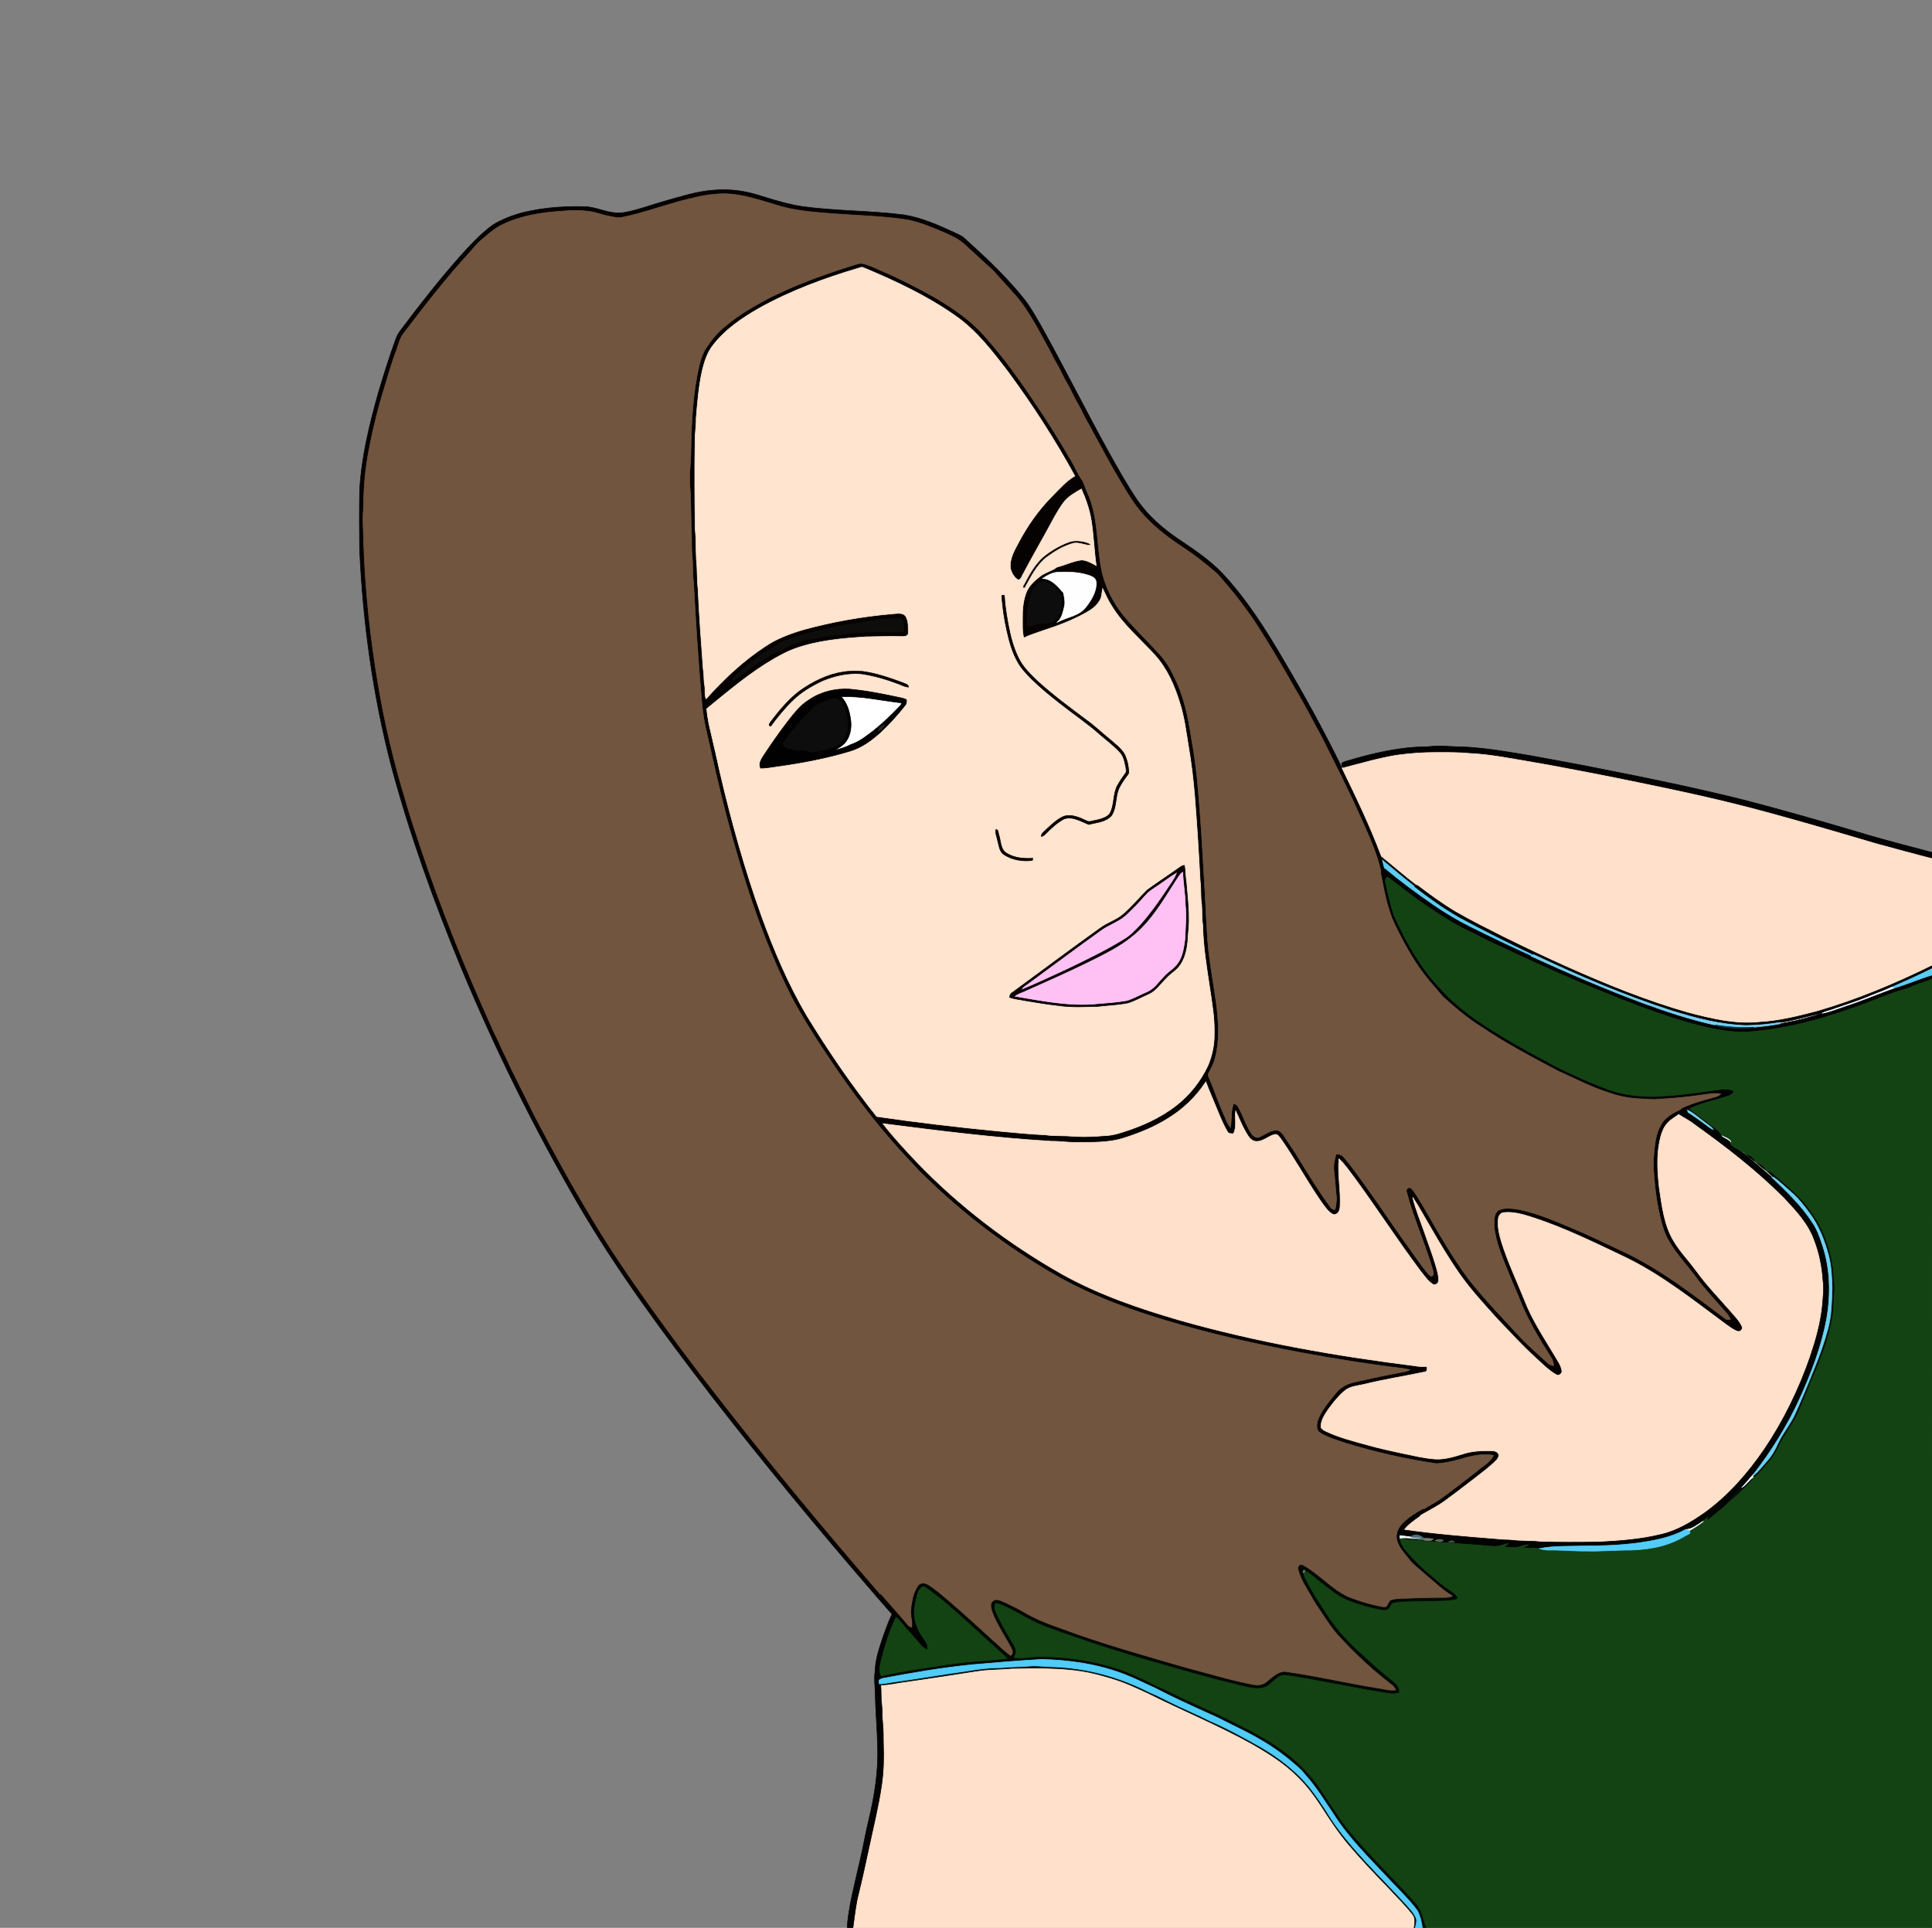 <?xml version="1.0" encoding="utf-8"?>
<!DOCTYPE svg PUBLIC "-//W3C//DTD SVG 1.1//EN" "http://www.w3.org/Graphics/SVG/1.1/DTD/svg11.dtd">
<svg version="1.1" id="Layer_1" xmlns="http://www.w3.org/2000/svg" xmlns:xlink="http://www.w3.org/1999/xlink" x="0px" y="0px"
	 viewBox="0 0 1920 1916" enable-background="new 0 0 1920 1916" xml:space="preserve">
<rect x="0" y="0" width="1920" height="1916" fill="#808080" stroke="none"/>
<g>
	<path fill="#FFFFFF" stroke="#FFFFFF" stroke-width="0.594" d="M835.86,692.33c20.3-0.72,40.2,3.99,60.27,6.27
		c-0.36,1.06-0.71,2.16-1.58,2.93c-8.3,8.72-16.99,17.1-26.39,24.63c-7,5.27-13.96,11.01-22.41,13.77
		c-5.23,2.76-10.95,4.4-16.65,5.89c4.28-2.45,8.78-4.9,11.72-8.99c5.11-7.11,5.82-16.51,4-24.86
		C843.61,704.79,840.98,697.65,835.86,692.33z"/>
	<path fill="#050201" stroke="#050201" stroke-width="0.594" d="M684.83,193.18c16.08-4.2,32.92-5.87,49.44-3.58
		c8.22,1.14,16.26,3.27,24.14,5.83c12.8,4.03,25.74,7.81,39.03,9.85c33.32,4.53,67.08,4.02,100.44,8.22
		c17.61,2.75,34.08,10.04,50.15,17.46c3.5,1.73,7.3,3.08,10.23,5.75c20.15,18.14,40.04,36.76,57.26,57.77
		c7.34,8.7,12.86,18.69,18.57,28.48c23.12,41.51,44.34,84.04,67.29,125.64c9.12,16.38,18.24,32.79,28.73,48.35
		c10.8,15.66,25.36,28.33,41.05,38.92c15.36,10.34,30.96,20.68,43.78,34.19c24.24,26.02,43.33,56.26,61.15,86.88
		c20.5,34.79,40.03,70.17,57.67,106.5c13.97,28.75,27.88,57.63,39.11,87.57c11.88,9.52,23.31,19.62,35.44,28.86
		c-0.59,0.32-1.78,0.97-2.37,1.29c-10.98-8.41-21.51-17.38-32.11-26.26c0.67,2.81,1.42,5.61,2.12,8.43
		c-2.24-0.03-3.02,1.84-3.35,3.78c-4.34-20.02-13.22-38.58-21.52-57.17c-11.6-26.21-24.87-51.64-37.58-77.33
		c-8.84-16.17-17.21-32.6-26.67-48.42c-13.17-23.24-26.71-46.29-41.37-68.62c-7.88-11.05-15.78-22.12-24.66-32.4
		c-4.95-5.36-9-11.62-14.86-16.08c-8.94-7.48-17.99-14.89-27.76-21.26c-14.47-9.53-28.71-19.74-40.45-32.58
		c-10.51-10.95-17.96-24.32-25.73-37.25c-9.12-15.42-17.49-31.26-26.09-46.97c-2.96-6.19-6.93-11.83-9.74-18.08
		c-3.29-7.21-7.78-13.78-11.03-21c-2.86-6.31-6.8-12.05-9.72-18.33c-2.23-4.96-5.02-9.62-7.68-14.34
		c-5.49-11.03-11.62-21.72-17.5-32.55c-6.5-11.19-13.16-22.45-21.91-32.07c-6.05-6.94-12.45-13.57-18.48-20.53
		c-4.19-4.82-9.2-8.81-13.87-13.13c-5.66-5.34-11.43-10.54-17.16-15.8c-6.06-5.85-14-9.04-21.52-12.52
		c-13.04-5.34-26.16-11.14-40.27-12.89c-22.96-3.09-46.14-3.7-69.22-5.4c-19.53-1.57-39.37-2.86-58.08-9.14
		c-19.33-5.83-39.3-12.67-59.79-10.13c-11.87,0.81-23.31,4.22-34.83,6.97c-18.8,5.2-37.2,11.93-56.34,15.81
		c-4.85,1.23-9.75-0.39-14.51-1.25c-5.62-1.08-10.97-3.2-16.59-4.24c-9.45-1.45-19.07-1.61-28.58-0.6
		c-20.21,1.23-40.73,4.32-59.17,13.1c-7.24,3.35-13.33,8.55-19.29,13.73c-5.25,4.07-9.56,9.13-13.83,14.19
		c-23.45,25.46-44.64,52.87-65.58,80.4c-3.95,4.86-5.1,11.14-7.16,16.88c-5.09,12.79-8.56,26.12-12.66,39.24
		c-6.59,21.74-11.95,43.84-15.89,66.21c-3.12,17.29-4.08,34.88-4.35,52.42c-1.04,11.35,0.21,22.72,0.26,34.08
		c1.56,46.37,6.46,92.61,14.09,138.37c6.73,40.17,16,79.91,28.1,118.8c4.29,15.67,9.79,30.95,14.81,46.39
		c19.96,59.67,43.6,118.07,69.44,175.43c2.3,5.87,5.48,11.34,8,17.11c3.31,8.13,7.81,15.72,11.11,23.86
		c8.28,16.97,16.9,33.77,25.24,50.71c17.65,33.63,35.79,67.05,55.52,99.53c18.4,31.05,38.92,60.77,59.85,90.16
		c20.56,28.61,41.54,56.93,63.31,84.64c52.75,68.12,107.83,134.43,164.19,199.6c-1.3,0.7-2.57,1.43-3.84,2.16
		c-56.74-65.54-112.06-132.34-165.2-200.84c-46.82-60.96-92.8-122.87-131.53-189.38c-44.18-76.02-83.04-155.11-116.79-236.3
		c-26.63-64.65-50.44-130.56-68.61-198.12c-18.45-70.62-28.47-143.35-31.74-216.18c-0.25-19.66-0.31-39.32,0.03-58.98
		c1.86-33,9.78-65.29,18.69-97.01c5.49-18.19,11.06-36.36,17.7-54.16c1.69-4.6,4.94-8.33,7.85-12.18
		c12.11-16.17,24.61-32.04,37.44-47.65c11.81-14.1,23.75-28.14,36.99-40.95c6.13-5.63,12.38-11.36,19.94-15.03
		c8.19-3.98,16.76-7.24,25.65-9.25c20.55-4.76,41.75-6.12,62.77-5.22c10.91,1.46,21.22,6.72,32.42,6.06
		c8.23-0.76,16.13-3.38,24.02-5.68C655.4,201.28,670.06,197.03,684.83,193.18z"/>
	<path fill="#050201" stroke="#050201" stroke-width="0.594" d="M848.42,263.44c2.81-0.73,5.68-2.22,8.67-1.53
		c6.11,1.2,11.72,4.02,17.36,6.57c18.37,7.74,36.14,16.84,53.54,26.55c19.3,11.25,38.15,24.12,52.58,41.4
		c17.36,19.66,32.72,40.97,47.26,62.77c12.81,18.78,24.82,38.1,36.23,57.77c3.9,6.23,6.41,13.25,10.75,19.22
		c3.01,4.15,3.7,9.4,6.08,13.89c9.97,22.06,9.02,46.75,12.79,70.19c2.76,19.23,11.36,37.4,23.68,52.35
		c11.18,13.12,23.67,25.04,35.23,37.82c5.51,6.12,10.02,13.06,13.41,20.57c10.16,19.2,14.69,40.69,17.91,61.99
		c3.19,17.52,5.5,35.19,6.94,52.94c2.43,27.95,4.11,55.95,5.65,83.96c1.76,24.68,2.17,49.46,4.54,74.11
		c1.29,11.39,3.02,22.72,4.84,34.03c3.12,20.12,6.58,40.56,4.13,60.95c-1.02,8.29-2.81,16.69-7.05,23.99
		c-0.92,2.19-3.11,4.51-1.87,6.99c5.5,12.67,9.7,25.85,15.47,38.41c2.05,4.05,3.05,8.74,6.29,12.11
		c1.38-7.94,0.01-16.35,3.16-23.94c1.57,0.78,3.46,1.4,4.28,3.13c5.1,8.83,7.89,18.87,13.69,27.33
		c1.71,2.33,5.08,4.61,7.94,2.88c5.27-2.38,10.12-6.28,16.08-6.64c3.96-0.16,6.53,3.3,8.47,6.28
		c5.15,8.15,10.97,15.87,15.7,24.29c9.64,15.54,19.14,31.21,30.07,45.9c0.95,1.67,2.67,2.39,4.57,2.41
		c0.92-4.65,1.77-9.4,1.15-14.15c-0.99-8.2-1.27-16.47-2.35-24.66c-0.72-5.42,0.86-10.75,2.01-15.99
		c3.08-0.77,6.1,0.59,8.09,2.97c12.13,14.44,22.53,30.19,33.56,45.46c10.93,16,21.91,31.97,33.3,47.65
		c5.31,7.63,10.69,15.24,16.57,22.45c1.21,1.17,2.68,3.37,4.57,1.97c1.52-1.88,0.34-4.36-0.08-6.4
		c-7.56-26.01-18.97-50.77-25.85-76.98c-1.17-2.8,2.93-5.66,4.94-3.18c4.7,5.17,7.84,11.56,11.61,17.42
		c14.44,25.17,28.73,50.56,46.14,73.84c16.39,20.47,34.63,39.34,52.4,58.58c7.77,7.91,16.22,15.12,24.33,22.68
		c1.84,1.84,4.12,3.2,6.77,3.51c-0.16-3.03-1-5.97-2.74-8.45c-10.55-16.56-20.78-33.42-28.56-51.49
		c-4.1-10.44-8.77-20.64-12.97-31.03c-6.32-15.6-13.44-31.33-14.93-48.3c-0.03-4.95-0.27-10.98,3.61-14.66
		c4.83-3.02,10.94-2.68,16.4-2.05c19.44,2.81,37.49,10.99,55.55,18.32c17.84,7.53,35.27,15.98,52.8,24.21
		c36.79,17.28,69.04,42.39,101.38,66.66c1.44,1.37,3.39,1.1,5.18,0.69c-2.21-5.08-6.42-8.79-9.94-12.92
		c-8.3-9.42-16.88-18.61-24.31-28.73c-8.67-11.96-19.12-22.63-26.54-35.47c-4.72-7.57-7.16-16.26-9.17-24.87
		c-2.53-10.95-4.41-22.06-5.38-33.26c-0.75-8.89-1.79-17.81-0.94-26.73c0.91-10.72,1.68-22.02,7.32-31.48
		c4.35-8.1,13.11-12.21,21.04-16.01c-1.4,1.6-2.51,3.46-2.98,5.55c-3.67,2.85-7.93,4.95-11.13,8.38
		c-5.03,5.06-6.96,12.21-8.4,18.99c-3.01,15.27-1.95,30.96-0.25,46.31c2.73,17.94,4.8,36.78,14.42,52.61
		c6.25,10.45,14.8,19.24,21.97,29.03c10.38,14.42,22.75,27.22,34.45,40.55c3.99,4.77,8.62,9.21,11.25,14.95
		c1.67,2.76-1.9,6.3-4.67,4.91c-4.03-1.43-7.4-4.15-10.88-6.54c-32.65-24.06-64.58-49.83-101.4-67.41
		c-29.56-14.13-59.12-28.61-90.31-38.86c-9.59-3-19.56-6.28-29.74-5.02c-2.86,0.35-4.7,3.17-5.05,5.85
		c-1.02,7.8,0.84,15.6,3.05,23.05c6.21,19.8,15.1,38.6,22.85,57.83c7.63,19.87,19.5,37.66,30.39,55.83
		c2.58,4.57,5.9,9,6.84,14.28c0.7,3.37-3.34,6.02-6.13,3.95c-7.38-4.35-13.42-10.56-19.7-16.3
		c-13.44-12.23-25.71-25.64-38.25-38.75c-12.66-14.06-25.55-27.99-36.58-43.39c-10.62-15.03-20.09-30.83-29.28-46.76
		c-6.13-10.26-11.68-20.89-18.32-30.83c2.85,12.07,7.81,23.51,11.81,35.23c3.55,10.43,7.59,20.69,10.73,31.27
		c1.5,5.33,3.47,10.72,3.15,16.35c0.03,2.83-3.44,5.13-5.89,3.45c-5.2-3.39-8.55-8.84-12.44-13.53
		c-22.78-30.46-43.4-62.45-65.92-93.1c-4.7-6.12-9.04-12.63-14.71-17.91c-1.5,15.81,2,31.53,1.13,47.34
		c-0.16,2.93-1.08,6.54-4.15,7.68c-2.02,1.25-4.16-0.44-5.76-1.61c-4.82-4.3-8.22-9.87-11.88-15.12
		c-12.77-19.05-23.86-39.18-37-57.99c-1.64-1.83-3.06-5.1-5.98-4.52c-6.35,1.33-11.29,6.92-18.02,6.94
		c-3.53,0.17-6.5-2.27-8.34-5.05c-5.32-7.85-8.66-16.78-12.66-25.31c-1.14,7.54,1.6,15.81-2.27,22.76
		c-1.99-0.27-4.6,0.28-5.72-1.84c-4.09-6.6-6.95-13.88-9.93-21.02c-3.84-9.59-8.11-19-11.74-28.67
		c-9.76,14.97-23.01,27.54-38.32,36.75c-12.9,8-27.05,13.82-41.46,18.48c-15.91,5.46-32.96,4.88-49.54,4.81
		c-8.03,0.21-15.97-1.18-23.99-1.05c-56.07-3.33-111.84-10.35-167.54-17.53c10.36,13.42,21.97,25.86,33.62,38.17
		c42.28,44.09,91.44,81.38,144.54,111.48c36.82,20.49,76.97,34.18,117.32,45.88c76.46,21.72,155,35.39,233.79,45.25
		c3.74,0.9,7.58,0.52,11.4,0.64c0.28,2.06,0.43,5.22-2.41,5.39c-19.85,4.28-39.99,7.23-59.69,12.19
		c-6.73,1.6-14.26,1.85-19.77,6.54c-6.15,5.21-11.24,11.56-15.96,18.05c-3.4,5.04-7.18,10.39-7.55,16.66
		c-0.52,3.01,2.68,4.27,4.81,5.46c13.5,6.37,28.03,10,42.38,13.92c11.09,3.12,22.36,5.61,33.64,8.01
		c10.75,2.07,21.42,4.91,32.39,5.66c9.86,0.67,19.37-2.46,28.68-5.29c8.82-2.78,18.18-3.11,27.37-2.95
		c2.67,0.02,5.95,0.62,7.2,3.33c0.81,2.5-0.86,4.88-2.56,6.56c-6.71,6.69-14.42,12.24-21.83,18.1
		c-8.39,6.28-16.53,12.87-25.05,18.97c-8.87,7.18-19.2,12.16-29.01,17.86c0.66-2.63,2.18-4.91,4.05-6.85
		c5.07-3.32,10.55-5.98,15.59-9.37c12.99-9.23,25.44-19.19,38.07-28.89c5.38-4.83,12.56-8.19,15.69-15.07
		c-8.89-1.79-17.96-0.13-26.62,1.98c-9.89,2.91-19.96,5.75-30.3,6.21c-30.33-4.49-60.34-11.27-89.64-20.28
		c-8.7-3.01-17.82-5.33-25.65-10.31c-4.17-2.26-3.6-7.95-2.64-11.85c2.52-7.65,7.43-14.25,12.36-20.52
		c4.05-4.6,7.27-10.15,12.72-13.28c6.41-4.55,14.41-5.28,21.84-7.06c11.01-2.53,22.1-4.68,33.16-6.92
		c3.97-0.83,8.16-1.05,11.82-2.97c-2.41-0.62-4.84-1.14-7.29-1.46c-33.91-4.05-67.63-9.54-101.21-15.73
		c-45.42-8.53-90.6-18.65-134.85-32.09c-37.73-11.35-74.95-25.2-109.2-44.89
		c-49.26-28.21-94.63-63.09-134.84-103.16c-9.91-10.42-19.68-20.99-29.12-31.84c-24.26-27.86-45.91-57.89-66.22-88.7
		c-11.3-16.99-22.15-34.29-31.7-52.32c-28.87-56.81-48.22-117.88-64.68-179.28c-7.91-30.06-14.52-60.43-21.39-90.74
		c-2.2-10.27-3.1-20.75-4.01-31.19c-3.21-37.33-5.5-74.74-7.57-112.14c-1.25-8.24-0.39-16.59-1.31-24.85
		c-0.82-8-0.34-16.04-0.67-24.05c-0.88-14.69-0.23-29.42-1.47-44.09c-1.29-12.97,1.06-25.92,0.91-38.9
		c0.62-27.84,1.84-55.92,8.34-83.12c1.42-5.99,3.4-11.95,6.77-17.14c5.53-8.26,11.85-16.14,19.81-22.19
		c13.66-11.63,29.48-20.24,45.2-28.69c9.99-4.39,19.69-9.45,29.97-13.17C813.6,274.69,830.99,268.97,848.42,263.44 M755,306.01
		c-17.32,9.92-34.42,21.33-46.63,37.41c-5.69,7.3-8.42,16.33-10.56,25.2c-3.44,15.58-4.7,31.52-5.99,47.38
		c0.18,7.7-1.33,15.31-1.09,23.01c-0.53,29.01-0.27,58.03,0.14,87.04c1.08,9.96,0.69,19.98,1.19,29.97
		c1.07,9.59,0.52,19.28,1.61,28.88c1.19,26.87,3.2,53.7,5.19,80.51c1.06,5.15,0.32,10.46,1.4,15.61
		c0.89,4.45-0.43,9.24,1.46,13.49c17.49-19.5,36.73-37.7,58.7-52.09c11.59-7.88,24.87-12.75,38.23-16.69
		c28.92-7.93,58.58-13.15,88.44-15.72c4.36-0.23,10.35-1.67,13.17,2.73c2.8,4.86,2.35,10.84,2.35,16.27
		c0.27,2.99-3.31,3.67-5.57,3.63c-12.02-0.32-24.03,0.04-36.04,0.26c-24.29,1.54-48.98,3.62-72,12.12
		c-6.79,2.46-13.09,6.02-19.39,9.49c-24.26,14.02-45.62,32.29-67.29,49.9c0.68,7.89,2.24,15.67,4.12,23.36
		c3.21,13.22,6.08,26.51,9.04,39.79c11.26,48.26,24.53,96.12,41.29,142.78c12.36,34.05,26.56,67.58,44.92,98.87
		c21.23,34.79,44.25,68.51,69.59,100.44c40.45,5.91,81.06,10.66,121.74,14.6c15.34,1.3,30.62,3.03,46.02,3.64
		c6.93,1.06,13.97,0.71,20.97,0.99c11.62,0.97,23.34,1.11,34.96-0.02c6.88-0.03,13.72-1.29,20.21-3.56
		c19.33-5.99,38.21-14.38,54.18-26.98c13.22-10.34,23.75-23.89,30.95-39.02c4.31-10.17,6.64-21.23,6.39-32.3
		c0.43-15.13-2.25-30.07-4.44-44.98c-3.1-20.82-6.63-41.67-7-62.74c-1.19-6.87-0.53-13.87-1.12-20.78
		c-1.3-7.6-0.32-15.35-1.45-22.96c-1.43-28.04-3.17-56.08-5.42-84.06c-1.35-16.9-3.4-33.74-6.27-50.46
		c-2.31-14.18-4.1-28.54-8.47-42.27c-5.23-17.15-12.56-34.14-24.73-47.56c-14.4-15.94-31.33-29.87-42.64-48.38
		c-3.77-5.62-6.49-11.81-9.37-17.89c-0.8,3.8-0.61,7.9-2.58,11.37c-3.17,6.01-8.96,10-14.81,13.12
		c-13.45,7.45-27.9,12.84-42.49,17.56c-6.18,2.29-12.58,4.04-18.45,7.06c-1.84-6.53-1.25-13.34-1.34-20.03
		c-0.15-8.27,0.68-16.69,3.48-24.51c2.56-7.08,8.29-12.33,14.13-16.79c5.1-3.92,11.64-5.24,16.76-9.13c8.23-2.06,15.99-6,24.48-7.03
		c5.23,0.34,9.94,3.02,14.43,5.55c-2.06-14.63-2.55-29.43-4.79-44.03c-1.68-11.12-5.46-21.8-9.95-32.06
		c-6.15,3.45-12.45,7.1-17.04,12.55c-3.84,4.98-7.02,10.44-10.1,15.9c-10.28,19.31-21.39,38.16-31.55,57.52
		c-0.82,1.9-1.72,4-4,4.42c-4.23-2.31-6.67-6.97-7.83-11.48c-1.08-8.76,3.34-16.86,7.35-24.31
		c9.08-17.46,20.46-33.77,34.38-47.73c7.03-6.98,13.57-14.82,22.27-19.81c-19.65-35.81-41.82-70.24-66.05-103.12
		c-15.44-20.26-31.17-41.02-52.24-55.8c-28.35-20.03-59.97-34.87-91.91-48.19c-1.54-0.9-3.21,0.23-4.73,0.52
		C819.34,276.51,785.95,288.85,755,306.01 M1036.19,574.93c9.11,0.37,15.15,7.98,20.69,14.23c0.85,4.63,2.09,9.44,0.8,14.12
		c-1.41,5.5-2.53,11.79-7.37,15.42c9.61-5.61,22.59-6.28,29.36-16.05c5.35-7.04,10.52-15.45,9.6-24.65
		c-0.42-3.21-3.65-4.88-6.37-5.9c-10.55-3.65-21.88-3.92-32.92-3.27C1044.93,569.52,1040.33,572.07,1036.19,574.93
		 M1031.7,580.69c-2.15,2.14-4.73,4.12-5.96,6.94c-0.38,4.73-3.59,8.65-3.68,13.44c-0.49,6.97-2.17,13.96-1.09,20.96
		c4.65,0.84,8.44-2.89,13.02-2.77c4.86-0.05,10.14,0.03,14.27-2.97c1.89-1.13,1.72-3.56,2.19-5.44
		c1.2-0.56,3.09-0.91,2.93-2.63c0.42-5.82,2.47-11.95-0.02-17.57c-3.36-6.3-9.65-11.05-16.73-12.2
		C1034.64,577.78,1033.09,579.6,1031.7,580.69 M851.79,619.57c-10.89,0.96-21.62,3.23-32.19,6c-9.01,2.24-18.3,3.6-26.98,7.01
		c-7.9,2.64-16.09,5.22-22.93,10.11c-2.73,3.03-7.01,3.4-10.12,5.86c-7.58,5.72-15.37,11.21-22.42,17.59
		c-3.1,2.8-6.85,5.07-9.04,8.74c0.26,0.21,0.79,0.65,1.05,0.87c4.66-1.8,8.2-5.53,12.28-8.29c8.91-7.03,18.29-13.56,28.55-18.48
		c11.69-5.96,23.53-12.63,36.78-14.22c8.03-1.51,16.04-3.41,24.25-3.74c5.73-0.17,11.22-2.29,16.99-1.99
		c16.56-1.8,33.25-0.56,49.87-1.14c-0.03-4.15,1.33-9.55-2.21-12.62c-3.5-0.81-7.15-0.42-10.71-0.27
		C873.84,615.92,862.73,617.33,851.79,619.57z"/>
	<path fill="#050201" stroke="#050201" stroke-width="0.594" d="M1040.47,550.49c7.48-5.44,15.72-9.98,24.59-12.69
		c6.14-0.89,12.7-0.09,18.26,2.69c0.19,0.35,0.57,1.05,0.76,1.4c-6.06,0.41-11.8-3.48-17.95-1.77
		c-9.58,2.71-18.22,8-26.14,13.91c-9.8,7.72-15.38,19.19-21.25,29.87c-2.1,2.07-2.8-1.33-1.42-2.6
		C1023.33,569.97,1029.66,557.99,1040.47,550.49z"/>
	<path fill="#71553F" stroke="#71553F" stroke-width="0.594" d="M709.94,193.12c20.49-2.54,40.46,4.3,59.79,10.13
		c18.71,6.28,38.55,7.57,58.08,9.14c23.08,1.7,46.26,2.31,69.22,5.4c14.11,1.75,27.23,7.55,40.27,12.89
		c7.52,3.48,15.46,6.67,21.52,12.52c5.73,5.26,11.5,10.46,17.16,15.8c4.67,4.32,9.68,8.31,13.87,13.13
		c6.03,6.96,12.43,13.59,18.48,20.53c8.75,9.62,15.41,20.88,21.91,32.07c5.88,10.83,12.01,21.52,17.5,32.55
		c2.66,4.72,5.45,9.38,7.68,14.34c2.92,6.28,6.86,12.02,9.72,18.33c3.25,7.22,7.74,13.79,11.03,21
		c2.81,6.25,6.78,11.89,9.74,18.08c8.6,15.71,16.97,31.55,26.09,46.97c7.77,12.93,15.22,26.3,25.73,37.25
		c11.74,12.84,25.98,23.05,40.45,32.58c9.77,6.37,18.82,13.78,27.76,21.26c5.86,4.46,9.91,10.72,14.86,16.08
		c8.88,10.28,16.78,21.35,24.66,32.4c14.66,22.33,28.2,45.38,41.37,68.62c9.46,15.82,17.83,32.25,26.67,48.42
		c12.71,25.69,25.98,51.12,37.58,77.33c8.3,18.59,17.18,37.15,21.52,57.17c3.58,17.34,6.29,35.13,13.95,51.27
		c9.72,19.82,20.29,39.51,34.65,56.43c4.55,5.12,8.85,10.46,13.41,15.59c12.03,10.78,24.33,21.39,38.12,29.9
		c24.32,16.41,50.31,30.09,76.22,43.77c16.25,7.21,32.04,15.61,49.04,21.01c9.34,3.38,19.12,5.6,29.06,6.17
		c7.53,0.28,15.07,1.44,22.61,0.46c13.76-0.65,27.46-2.09,41.1-4.03c6.8-0.76,13.81-2.72,20.57-0.57
		c-2.07,1.91-4.58,3.26-7.32,3.9c-10.96,2.88-21.92,5.98-32.24,10.72c-7.93,3.8-16.69,7.91-21.04,16.01
		c-5.64,9.46-6.41,20.76-7.32,31.48c-0.85,8.92,0.19,17.84,0.94,26.73c0.97,11.2,2.85,22.31,5.38,33.26
		c2.01,8.61,4.45,17.3,9.17,24.87c7.42,12.84,17.87,23.51,26.54,35.47c7.43,10.12,16.01,19.31,24.31,28.73
		c3.52,4.13,7.73,7.84,9.94,12.92c-1.79,0.41-3.74,0.68-5.18-0.69c-32.34-24.27-64.59-49.38-101.38-66.66
		c-17.53-8.23-34.96-16.68-52.8-24.21c-18.06-7.33-36.11-15.51-55.55-18.32c-5.46-0.63-11.57-0.97-16.4,2.05
		c-3.88,3.68-3.64,9.71-3.61,14.66c1.49,16.97,8.61,32.7,14.93,48.3c4.2,10.39,8.87,20.59,12.97,31.03
		c7.78,18.07,18.01,34.93,28.56,51.49c1.74,2.48,2.58,5.42,2.74,8.45c-2.65-0.31-4.93-1.67-6.77-3.51
		c-8.11-7.56-16.56-14.77-24.33-22.68c-17.77-19.24-36.01-38.11-52.4-58.58c-17.41-23.28-31.7-48.67-46.14-73.84
		c-3.77-5.86-6.91-12.25-11.61-17.42c-2.01-2.48-6.11,0.38-4.94,3.18c6.88,26.21,18.29,50.97,25.85,76.98
		c0.42,2.04,1.6,4.52,0.08,6.4c-1.89,1.4-3.36-0.8-4.57-1.97c-5.88-7.21-11.26-14.82-16.57-22.45
		c-11.39-15.68-22.37-31.65-33.3-47.65c-11.03-15.27-21.43-31.02-33.56-45.46c-1.99-2.38-5.01-3.74-8.09-2.97
		c-1.15,5.24-2.73,10.57-2.01,15.99c1.08,8.19,1.36,16.46,2.35,24.66c0.62,4.75-0.23,9.5-1.15,14.15
		c-1.9-0.02-3.62-0.74-4.57-2.41c-10.93-14.69-20.43-30.36-30.07-45.9c-4.73-8.42-10.55-16.14-15.7-24.29
		c-1.94-2.98-4.51-6.44-8.47-6.28c-5.96,0.36-10.81,4.26-16.08,6.64c-2.86,1.73-6.23-0.55-7.94-2.88
		c-5.8-8.46-8.59-18.5-13.69-27.33c-0.82-1.73-2.71-2.35-4.28-3.13c-3.15,7.59-1.78,16-3.16,23.94
		c-3.24-3.37-4.24-8.06-6.29-12.11c-5.77-12.56-9.97-25.74-15.47-38.41c-1.24-2.48,0.95-4.8,1.87-6.99
		c4.24-7.3,6.03-15.7,7.05-23.99c2.45-20.39-1.01-40.83-4.13-60.95c-1.82-11.31-3.55-22.64-4.84-34.03
		c-2.37-24.65-2.78-49.43-4.54-74.11c-1.54-28.01-3.22-56.01-5.65-83.96c-1.44-17.75-3.75-35.42-6.94-52.94
		c-3.22-21.3-7.75-42.79-17.91-61.99c-3.39-7.51-7.9-14.45-13.41-20.57c-11.56-12.78-24.05-24.7-35.23-37.82
		c-12.32-14.95-20.92-33.12-23.68-52.35c-3.77-23.44-2.82-48.13-12.79-70.19c-2.38-4.49-3.07-9.74-6.08-13.89
		c-4.34-5.97-6.85-12.99-10.75-19.22c-11.41-19.67-23.42-38.99-36.23-57.77c-14.54-21.8-29.9-43.11-47.26-62.77
		c-14.43-17.28-33.28-30.15-52.58-41.4c-17.4-9.71-35.17-18.81-53.54-26.55c-5.64-2.55-11.25-5.37-17.36-6.57
		c-2.99-0.69-5.86,0.8-8.67,1.53c-17.43,5.53-34.82,11.25-51.71,18.27c-10.28,3.72-19.98,8.78-29.97,13.17
		c-15.72,8.45-31.54,17.06-45.2,28.69c-7.96,6.05-14.28,13.93-19.81,22.19c-3.37,5.19-5.35,11.15-6.77,17.14
		c-6.5,27.2-7.72,55.28-8.34,83.12c0.15,12.98-2.2,25.93-0.91,38.9c1.24,14.67,0.59,29.4,1.47,44.09
		c0.33,8.01-0.15,16.05,0.67,24.05c0.92,8.26,0.06,16.61,1.31,24.85c2.07,37.4,4.36,74.81,7.57,112.14
		c0.91,10.44,1.81,20.92,4.01,31.19c6.87,30.31,13.48,60.68,21.39,90.74c16.46,61.4,35.81,122.47,64.68,179.28
		c9.55,18.03,20.4,35.33,31.7,52.32c20.31,30.81,41.96,60.84,66.22,88.7c9.44,10.85,19.21,21.42,29.12,31.84
		c40.21,40.07,85.58,74.95,134.84,103.16c34.25,19.69,71.47,33.54,109.2,44.89
		c44.25,13.44,89.43,23.56,134.85,32.09c33.58,6.19,67.3,11.68,101.21,15.73c2.45,0.32,4.88,0.84,7.29,1.46
		c-3.66,1.92-7.85,2.14-11.82,2.97c-11.06,2.24-22.15,4.39-33.16,6.92c-7.43,1.78-15.43,2.51-21.84,7.06
		c-5.45,3.13-8.67,8.68-12.72,13.28c-4.93,6.27-9.84,12.87-12.36,20.52c-0.96,3.9-1.53,9.59,2.64,11.85
		c7.83,4.98,16.95,7.3,25.65,10.31c29.3,9.01,59.31,15.79,89.64,20.28c10.34-0.46,20.41-3.3,30.3-6.21
		c8.66-2.11,17.73-3.77,26.62-1.98c-3.13,6.88-10.31,10.24-15.69,15.07c-12.63,9.7-25.08,19.66-38.07,28.89
		c-5.04,3.39-10.52,6.05-15.59,9.37c-7.5,3.85-14.61,8.56-20.61,14.5c-4.1,4.09-6.88,10.08-5.52,15.93
		c1.69,7.57,7.46,13.13,12.01,19.08c4.51,6.13,11.07,10.22,16.49,15.47c8.88,7.38,17.27,15.5,27.25,21.42
		c-2.51,1.69-5.52,2.1-8.46,2.05c-10.99,0.23-21.99-0.07-32.95,0.68c-7.07,0.49-14.44-0.34-21.23,1.96
		c-1.49,1.92-2.27,4.31-3.85,6.16c-2.41,1.21-5.14,0.11-7.59-0.28c-10.51-2.18-20.77-5.45-30.78-9.29
		c-16.6-7.87-28.75-22.46-44.63-31.41c-2.28-1.99-5.48,1.08-4.49,3.58c2.5,9.46,7.86,17.76,12.77,26.1
		c3.36,6.47,7.69,12.34,11.66,18.43c5.32,7.87,10.45,15.97,17.15,22.79c15.81,17.22,33.08,33.14,51.67,47.33
		c1.91,1.47,3.14,3.59,4.33,5.67c-5.59,1.42-11.15-0.54-16.65-1.32c-31.69-4.99-62.96-12.47-94.75-16.82
		c-7.46,0.21-12.72,6.42-18.32,10.55c-3.67,2.95-8.68,3.26-13.13,2.39c-22.93-4.34-45.23-11.33-67.8-17.18
		c-40.85-11.89-81.91-23.27-121.79-38.17c-9.86-3.64-19.92-6.9-29.25-11.81c-6.93-3.17-13.19-7.59-20.12-10.74
		c-4.84-2.19-9.44-5.1-14.66-6.31c-2.9-0.75-6.29,1.52-6.33,4.61c-0.07,4.02,1.66,7.78,3.16,11.43
		c4.97,11.27,12.07,21.43,17.66,32.38c1.3,2.19,1,6.43-1.97,6.9c-5.86-3.99-10.77-9.2-16.12-13.82
		c-14.84-13.52-29.64-27.09-44.83-40.2c-6.16-5.23-12.28-10.53-18.93-15.12c-2.57-1.65-5.71-3.58-8.85-2.38
		c-2.44,0.68-3.55,3.16-4.56,5.24c-1.61,3.1-2.86,6.38-3.49,9.83c-1.13,6.09-2.42,12.37-1.17,18.55
		c0.66,3.3,0.92,6.68,0.47,10.04c-1.58-0.48-3.36-0.76-4.4-2.16c-8.84-10.57-18.11-20.78-27.15-31.18
		c-56.36-65.17-111.44-131.48-164.19-199.6c-21.77-27.71-42.75-56.03-63.31-84.64c-20.93-29.39-41.45-59.11-59.85-90.16
		c-19.73-32.48-37.87-65.9-55.52-99.53c-8.34-16.94-16.96-33.74-25.24-50.71c-3.3-8.14-7.8-15.73-11.11-23.86
		c-2.52-5.77-5.7-11.24-8-17.11c-25.84-57.36-49.48-115.76-69.44-175.43c-5.02-15.44-10.52-30.72-14.81-46.39
		c-12.1-38.89-21.37-78.63-28.1-118.8c-7.63-45.76-12.53-92-14.09-138.37c-0.05-11.36-1.3-22.73-0.26-34.08
		c0.27-17.54,1.23-35.13,4.35-52.42c3.94-22.37,9.3-44.47,15.89-66.21c4.1-13.12,7.57-26.45,12.66-39.24
		c2.06-5.74,3.21-12.02,7.16-16.88c20.94-27.53,42.13-54.94,65.58-80.4c4.27-5.06,8.58-10.12,13.83-14.19
		c5.96-5.18,12.05-10.38,19.29-13.73c18.44-8.78,38.96-11.87,59.17-13.1c9.51-1.01,19.13-0.85,28.58,0.6
		c5.62,1.04,10.97,3.16,16.59,4.24c4.76,0.86,9.66,2.48,14.51,1.25c19.14-3.88,37.54-10.61,56.34-15.81
		C686.63,197.34,698.07,193.93,709.94,193.12z"/>
	<path fill="#FFE4CF" stroke="#FFE4CF" stroke-width="0.594" d="M755,306.01c30.95-17.16,64.34-29.5,98.21-39.54
		c1.52-0.29,3.19-1.42,4.73-0.52c31.94,13.32,63.56,28.16,91.91,48.19c21.07,14.78,36.8,35.54,52.24,55.8
		c24.23,32.88,46.4,67.31,66.05,103.12c-8.7,4.99-15.24,12.83-22.27,19.81c-13.92,13.96-25.3,30.27-34.38,47.73
		c-4.01,7.45-8.43,15.55-7.35,24.31c1.16,4.51,3.6,9.17,7.83,11.48c2.28-0.42,3.18-2.52,4-4.42
		c10.16-19.36,21.27-38.21,31.55-57.52c3.08-5.46,6.26-10.92,10.1-15.9c4.59-5.45,10.89-9.1,17.04-12.55
		c4.49,10.26,8.27,20.94,9.95,32.06c2.24,14.6,2.73,29.4,4.79,44.03c-4.49-2.53-9.2-5.21-14.43-5.55
		c-8.49,1.03-16.25,4.97-24.48,7.03c-5.12,3.89-11.66,5.21-16.76,9.13c-5.84,4.46-11.57,9.71-14.13,16.79
		c-2.8,7.82-3.63,16.24-3.48,24.51c0.09,6.69-0.5,13.5,1.34,20.03c5.87-3.02,12.27-4.77,18.45-7.06
		c14.59-4.72,29.04-10.11,42.49-17.56c5.85-3.12,11.64-7.11,14.81-13.12c1.97-3.47,1.78-7.57,2.58-11.37
		c2.88,6.08,5.6,12.27,9.37,17.89c11.31,18.51,28.24,32.44,42.64,48.38c12.17,13.42,19.5,30.41,24.73,47.56
		c4.37,13.73,6.16,28.09,8.47,42.27c2.87,16.72,4.92,33.56,6.27,50.46c2.25,27.98,3.99,56.02,5.42,84.06
		c1.13,7.61,0.15,15.36,1.45,22.96c0.59,6.91-0.07,13.91,1.12,20.78c0.37,21.07,3.9,41.92,7,62.74
		c2.19,14.91,4.87,29.85,4.44,44.98c0.25,11.07-2.08,22.13-6.39,32.3c-7.2,15.13-17.73,28.68-30.95,39.02
		c-15.97,12.6-34.85,20.99-54.18,26.98c-6.49,2.27-13.33,3.53-20.21,3.56c-11.62,1.13-23.34,0.99-34.96,0.02
		c-7-0.28-14.04,0.07-20.97-0.99c-15.4-0.61-30.68-2.34-46.02-3.64c-40.68-3.94-81.29-8.69-121.74-14.6
		c-25.34-31.93-48.36-65.65-69.59-100.44c-18.36-31.29-32.56-64.82-44.92-98.87c-16.76-46.66-30.03-94.52-41.29-142.78
		c-2.96-13.28-5.83-26.57-9.04-39.79c-1.88-7.69-3.44-15.47-4.12-23.36c21.67-17.61,43.03-35.88,67.29-49.9
		c6.3-3.47,12.6-7.03,19.39-9.49c23.02-8.5,47.71-10.58,72-12.12c12.01-0.22,24.02-0.58,36.04-0.26c2.26,0.04,5.84-0.64,5.57-3.63
		c0-5.43,0.45-11.41-2.35-16.27c-2.82-4.4-8.81-2.96-13.17-2.73c-29.86,2.57-59.52,7.79-88.44,15.72
		c-13.36,3.94-26.64,8.81-38.23,16.69c-21.97,14.39-41.21,32.59-58.7,52.09c-1.89-4.25-0.57-9.04-1.46-13.49
		c-1.08-5.15-0.34-10.46-1.4-15.61c-1.99-26.81-4-53.64-5.19-80.51c-1.09-9.6-0.54-19.29-1.61-28.88
		c-0.5-9.99-0.11-20.01-1.19-29.97c-0.41-29.01-0.67-58.03-0.14-87.04c-0.24-7.7,1.27-15.31,1.09-23.01
		c1.29-15.86,2.55-31.8,5.99-47.38c2.14-8.87,4.87-17.9,10.56-25.2C720.58,327.34,737.68,315.93,755,306.01 M1040.47,550.49
		c-10.81,7.5-17.14,19.48-23.15,30.81c-1.38,1.27-0.68,4.67,1.42,2.6c5.87-10.68,11.45-22.15,21.25-29.87
		c7.92-5.91,16.56-11.2,26.14-13.91c6.15-1.71,11.89,2.18,17.95,1.77c-0.19-0.35-0.57-1.05-0.76-1.4
		c-5.56-2.78-12.12-3.58-18.26-2.69C1056.19,540.51,1047.95,545.05,1040.47,550.49 M995.64,593.94
		c0.91,10.86,2.47,21.68,4.89,32.31c2.49,11.3,5.53,22.7,11.5,32.71c3.32,5.8,8.03,10.59,12.65,15.35
		c8.9,8.83,18.62,16.78,28.51,24.48c13.37,10.66,27.72,20.1,40.43,31.58c6.47,5.52,13.32,10.65,19.12,16.91
		c4.12,4.23,5.09,10.3,6.2,15.86c0.15,1.74,0.85,3.78-0.4,5.31c-2.73,3.97-5.65,7.84-7.93,12.09
		c-4.76,8.53-2.86,19.07-7.45,27.65c-2.95,4.56-8.82,5.6-13.68,6.98c-3.31,0.23-6.88,2.5-9.97,0.45
		c-6.8-3.18-14.65-6.73-22.21-4.35c-6.88,2.93-12.29,8.35-17.73,13.31c-1.85,2-4.62,3.65-4.78,6.65
		c2.23-0.11,3.65-1.9,5.12-3.33c5.32-5.37,11.03-10.59,17.76-14.14c8.6-2.64,16.6,2.64,24.32,5.65
		c7.74-2.05,16.94-2.39,22.59-8.83c5.28-7.95,3.66-18.2,7.26-26.77c2.03-4.13,4.52-8.04,7.26-11.73
		c1.07-1.56,2.88-2.93,2.64-5.03c-0.28-6.04-1.63-12.12-4.28-17.57c-3.71-6.11-9.68-10.34-14.95-15
		c-7.57-6.09-14.58-12.87-22.49-18.54c-16.66-12.56-33.6-24.86-48.99-38.99c-7.37-7.08-15-14.37-19.25-23.84
		c-5.09-10.43-7.83-21.78-9.96-33.12c-1.65-9.35-3.23-18.73-3.7-28.21C995.98,591.07,995.15,591.79,995.64,593.94 M837.91,667.89
		c-15.77,2.29-30.29,9.76-43.2,18.84c-11.17,8.44-20.13,19.37-28.6,30.41c-0.98,1.36-3.16,4.14-0.17,4.51
		c6.69-9.1,13.82-17.92,21.97-25.76c8.46-8.37,18.93-14.39,29.64-19.41c12.07-5.07,25.3-7.99,38.43-6.85
		c12.51,1.88,24.75,5.43,36.58,9.88c3.44,1.2,6.67,3.33,10.44,3.32c-0.53-3.03-4.01-3.32-6.29-4.46
		c-12.89-4.73-25.99-9.29-39.65-11.12C850.68,667.06,844.21,666.7,837.91,667.89 M804.36,695.35
		c-9.45,5.68-16.01,14.78-22.71,23.3c-8.26,10.87-16.02,22.11-23.52,33.5c-2.01,3.31-4.26,7.46-2.2,11.27
		c5.48,0,10.88-1.13,16.3-1.83c24.42-3.41,48.74-7.9,72.36-15.07c11.77-3.46,21.85-10.95,30.8-19.11
		c8.59-8.11,16.56-16.86,23.86-26.14c1.53-1.65,1.85-3.8,1.47-5.95c-1.28-0.51-2.54-1.05-3.84-1.42
		c-17.48-3.77-35.05-7.43-52.89-9.03C830.15,684.11,815.89,687.49,804.36,695.35 M989.6,824.62c-0.56,3.7,1.19,7.22,1.85,10.8
		c1.32,4.62,1.63,10.23,5.65,13.47c8.35,5.81,18.88,7.48,28.84,6.24c0.1-0.53,0.31-1.58,0.42-2.11
		c-8.76,0.48-17.92-0.19-25.62-4.79c-6.54-3.49-6.02-11.98-7.99-18.17C991.93,828.31,992.36,823.91,989.6,824.62 M1172.82,861.8
		c-10.71,7.67-21.76,14.88-32.44,22.59c-7.95,7.72-14.89,16.45-23.3,23.71c-6.85,6.37-16.2,8.84-23.63,14.38
		c-29.47,21.07-58.48,42.79-87.69,64.23c-1.75,0.86-2.15,2.69-2.43,4.46c4.82,1.89,10.07,2.1,15.1,3.22
		c11.17,1.88,22.36,3.75,33.63,4.98c12.54,1.93,25.29,1.07,37.92,0.91c10.26-1.22,20.64-1.54,30.81-3.52
		c7.02-2.16,13.44-5.87,20.17-8.79c7.67-3.15,12.14-10.56,17.91-16.1c4.22-4.83,10.25-7.82,13.76-13.28
		c6.28-9.19,7.17-20.79,7.77-31.57c1.98-17.23-0.4-34.51-1.78-51.68c-1.04-5.08-0.45-10.33-1.73-15.36
		C1175.42,860.33,1174,860.84,1172.82,861.8z"/>
	<path fill="#FEFEFE" stroke="#FEFEFE" stroke-width="0.594" d="M1036.19,574.93c4.14-2.86,8.74-5.41,13.79-6.1
		c11.04-0.65,22.37-0.38,32.92,3.27c2.72,1.02,5.95,2.69,6.37,5.9c0.92,9.2-4.25,17.61-9.6,24.65
		c-6.77,9.77-19.75,10.44-29.36,16.05c4.84-3.63,5.96-9.92,7.37-15.42c1.29-4.68,0.05-9.49-0.8-14.12
		C1051.34,582.91,1045.3,575.3,1036.19,574.93z"/>
	<path fill="#FEFEFE" stroke="#FEFEFE" stroke-width="0.594" d="M1769.24,1016.15c13.97-1.9,27.41-6.43,41.19-9.19
		c-3.55,1.86-7.56,2.49-11.35,3.66c-9.74,2.91-19.68,5.12-29.7,6.78L1769.24,1016.15z"/>
	<path fill="#FEFEFE" stroke="#FEFEFE" stroke-width="0.594" d="M1727.85,1142.58c2.26,1.12,4.32,2.6,6.47,3.96
		c3.05,3.02,6.5,5.58,10.01,8.06c0.29,0.2,0.88,0.62,1.17,0.82c3.03,2.99,6.41,5.58,9.82,8.12
		c0.41,0.33,0.84,0.67,1.28,1.04c1.91,1.69,3.77,3.48,5.63,5.27l-1.3,0.23
		C1749.9,1160.93,1739.41,1151.08,1727.85,1142.58z"/>
	<path fill="#0D0D0D" stroke="#0D0D0D" stroke-width="0.594" d="M1031.7,580.69c1.39-1.09,2.94-2.91,4.93-2.24
		c7.08,1.15,13.37,5.9,16.73,12.2c2.49,5.62,0.44,11.75,0.02,17.57c0.16,1.72-1.73,2.07-2.93,2.63
		c-0.47,1.88-0.3,4.31-2.19,5.44c-4.13,3-9.41,2.92-14.27,2.97c-4.58-0.12-8.37,3.61-13.02,2.77
		c-1.08-7,0.6-13.99,1.09-20.96c0.09-4.79,3.3-8.71,3.68-13.44C1026.97,584.81,1029.55,582.83,1031.7,580.69z"/>
	<path fill="#0D0D0D" stroke="#0D0D0D" stroke-width="0.594" d="M820.41,696.42c4.04-1.53,8.71-3.81,12.97-1.8
		c5.9,4.54,7.79,12.26,8.93,19.27c1.87,8.2-0.15,17.35-5.64,23.78c-3.5,3.23-7.83,5.55-12.46,6.68
		c-5.88,1.89-11.94,3.43-18.13,3.68c-4.39-2.34-9.29-1.91-14.08-2c-5.15-0.87-11.32-1.22-14.43-6.06
		c3.49-7.79,9.84-13.72,15.03-20.35c4.44-5.85,10.18-10.49,14.98-16.02C810.82,699.66,815.97,698.46,820.41,696.42z"/>
	<path fill="#0D0D0D" stroke="#0D0D0D" stroke-width="0.594" d="M1730.76,1478.45c4.74-2.61,7.35-7.77,11.97-10.55
		c-1.35,4.46-5.33,7.21-8.37,10.47c-5.44,5.6-11.24,10.84-17.4,15.64C1720.02,1487.72,1725.16,1482.52,1730.76,1478.45z"/>
	<path fill="#080100" stroke="#080100" stroke-width="0.594" d="M995.64,593.94c-0.49-2.15,0.34-2.87,2.48-2.16
		c0.47,9.48,2.05,18.86,3.7,28.21c2.13,11.34,4.87,22.69,9.96,33.12c4.25,9.47,11.88,16.76,19.25,23.84
		c15.39,14.13,32.33,26.43,48.99,38.99c7.91,5.67,14.92,12.45,22.49,18.54c5.27,4.66,11.24,8.89,14.95,15
		c2.65,5.45,4,11.53,4.28,17.57c0.24,2.1-1.57,3.47-2.64,5.03c-2.74,3.69-5.23,7.6-7.26,11.73c-3.6,8.57-1.98,18.82-7.26,26.77
		c-5.65,6.44-14.85,6.78-22.59,8.83c-7.72-3.01-15.72-8.29-24.32-5.65c-6.73,3.55-12.44,8.77-17.76,14.14
		c-1.47,1.43-2.89,3.22-5.12,3.33c0.16-3,2.93-4.65,4.78-6.65c5.44-4.96,10.85-10.38,17.73-13.31
		c7.56-2.38,15.41,1.17,22.21,4.35c3.09,2.05,6.66-0.22,9.97-0.45c4.86-1.38,10.73-2.42,13.68-6.98
		c4.59-8.58,2.69-19.12,7.45-27.65c2.28-4.25,5.2-8.12,7.93-12.09c1.25-1.53,0.55-3.57,0.4-5.31
		c-1.11-5.56-2.08-11.63-6.2-15.86c-5.8-6.26-12.65-11.39-19.12-16.91c-12.71-11.48-27.06-20.92-40.43-31.58
		c-9.89-7.7-19.61-15.65-28.51-24.48c-4.62-4.76-9.33-9.55-12.65-15.35c-5.97-10.01-9.01-21.41-11.5-32.71
		C998.11,615.62,996.55,604.8,995.64,593.94z"/>
	<path fill="#0D0D0C" stroke="#0D0D0C" stroke-width="0.594" d="M851.79,619.57c10.94-2.24,22.05-3.65,33.17-4.57
		c3.56-0.15,7.21-0.54,10.71,0.27c3.54,3.07,2.18,8.47,2.21,12.62c-16.62,0.58-33.31-0.66-49.87,1.14
		c-5.77-0.3-11.26,1.82-16.99,1.99c-8.21,0.33-16.22,2.23-24.25,3.74c-13.25,1.59-25.09,8.26-36.78,14.22
		c-10.26,4.92-19.64,11.45-28.55,18.48c-4.08,2.76-7.62,6.49-12.28,8.29c-0.26-0.22-0.79-0.66-1.05-0.87
		c2.19-3.67,5.94-5.94,9.04-8.74c7.05-6.38,14.84-11.87,22.42-17.59c3.11-2.46,7.39-2.83,10.12-5.86
		c6.84-4.89,15.03-7.47,22.93-10.11c8.68-3.41,17.97-4.77,26.98-7.01C830.17,622.8,840.9,620.53,851.79,619.57z"/>
	<path fill="#070100" stroke="#070100" stroke-width="0.594" d="M837.91,667.89c6.3-1.19,12.77-0.83,19.15-0.64
		c13.66,1.83,26.76,6.39,39.65,11.12c2.28,1.14,5.76,1.43,6.29,4.46c-3.77,0.01-7-2.12-10.44-3.32c-11.83-4.45-24.07-8-36.58-9.88
		c-13.13-1.14-26.36,1.78-38.43,6.85c-10.71,5.02-21.18,11.04-29.64,19.41c-8.15,7.84-15.28,16.66-21.97,25.76
		c-2.99-0.37-0.81-3.15,0.17-4.51c8.47-11.04,17.43-21.97,28.6-30.41C807.62,677.65,822.14,670.18,837.91,667.89z"/>
	<path fill="#070100" stroke="#070100" stroke-width="0.594" d="M989.6,824.62c2.76-0.71,2.33,3.69,3.15,5.44
		c1.97,6.19,1.45,14.68,7.99,18.17c7.7,4.6,16.86,5.27,25.62,4.79c-0.11,0.53-0.32,1.58-0.42,2.11
		c-9.96,1.24-20.49-0.43-28.84-6.24c-4.02-3.24-4.33-8.85-5.65-13.47C990.79,831.84,989.04,828.32,989.6,824.62z"/>
	<path fill="#020102" stroke="#020102" stroke-width="0.594" d="M804.36,695.35c11.53-7.86,25.79-11.24,39.63-10.48
		c17.84,1.6,35.41,5.26,52.89,9.03c1.3,0.37,2.56,0.91,3.84,1.42c0.38,2.15,0.06,4.3-1.47,5.95c-7.3,9.28-15.27,18.03-23.86,26.14
		c-8.95,8.16-19.03,15.65-30.8,19.11c-23.62,7.17-47.94,11.66-72.36,15.07c-5.42,0.7-10.82,1.83-16.3,1.83
		c-2.06-3.81,0.19-7.96,2.2-11.27c7.5-11.39,15.26-22.63,23.52-33.5C788.35,710.13,794.91,701.03,804.36,695.35 M835.86,692.33
		c5.12,5.32,7.75,12.46,8.96,19.64c1.82,8.35,1.11,17.75-4,24.86c-2.94,4.09-7.44,6.54-11.72,8.99c5.7-1.49,11.42-3.13,16.65-5.89
		c8.45-2.76,15.41-8.5,22.41-13.77c9.4-7.53,18.09-15.91,26.39-24.63c0.87-0.77,1.22-1.87,1.58-2.93
		C876.06,696.32,856.16,691.61,835.86,692.33 M820.41,696.42c-4.44,2.04-9.59,3.24-12.83,7.18c-4.8,5.53-10.54,10.17-14.98,16.02
		c-5.19,6.63-11.54,12.56-15.03,20.35c3.11,4.84,9.28,5.19,14.43,6.06c4.79,0.09,9.69-0.34,14.08,2
		c6.19-0.25,12.25-1.79,18.13-3.68c4.63-1.13,8.96-3.45,12.46-6.68c5.49-6.43,7.51-15.58,5.64-23.78
		c-1.14-7.01-3.03-14.73-8.93-19.27C829.12,692.61,824.45,694.89,820.41,696.42 M872.78,726.11c3.31-0.39,5.03-3.41,6.45-6.05
		C876.67,721.56,873.73,723.06,872.78,726.11z"/>
	<path fill="#020102" stroke="#020102" stroke-width="0.594" d="M1734.32,1146.54c4.11,1.11,8.93,3.58,10.01,8.06
		C1740.82,1152.12,1737.37,1149.56,1734.32,1146.54z"/>
	<path fill="#020102" stroke="#020102" stroke-width="0.594" d="M1745.5,1155.42c4.02,1.33,8.71,3.66,9.82,8.12
		C1751.91,1161,1748.53,1158.41,1745.5,1155.42z"/>
	<path fill="#252522" stroke="#252522" stroke-width="0.594" d="M872.78,726.11c0.95-3.05,3.89-4.55,6.45-6.05
		C877.81,722.7,876.09,725.72,872.78,726.11z"/>
	<path fill="#030202" stroke="#030202" stroke-width="0.594" d="M1418.84,742.15c12.72-1.65,25.47,0.28,38.22,0.28
		c22.68,1.39,45.12,5.41,67.51,9.22c23.09,4.38,46.26,8.36,69.28,13.13c44.17,8.68,88.27,17.85,132.01,28.53
		c43.72,11.08,87.03,23.68,130.25,36.54c21.2,6.15,42.54,11.74,63.89,17.3v6.21c-18.6-4.74-37.09-9.87-55.62-14.86
		c-44.52-13.12-89.02-26.36-134-37.83c-45.59-11.54-91.71-20.8-137.8-30.11c-23.39-4.33-46.67-9.22-70.14-13.11
		c-20.35-3.39-40.65-7.6-61.3-8.6c-11.34-1.14-22.76-0.98-34.13-1c-12.97-0.03-25.92,0.92-38.75,2.69
		c-18.14,2.9-35.75,8.24-53.52,12.72c-0.39-1.39-1.88-2.74-1.19-4.22c0.24-1.56,2.16-1.69,3.34-2.23
		C1363.49,748.78,1390.91,742.22,1418.84,742.15z"/>
	<path fill="#FFE0CB" stroke="#FFE0CB" stroke-width="0.594" d="M1388.26,750.54c12.83-1.77,25.78-2.72,38.75-2.69
		c11.37,0.02,22.79-0.14,34.13,1c20.65,1,40.95,5.21,61.3,8.6c23.47,3.89,46.75,8.78,70.14,13.11
		c46.09,9.31,92.21,18.57,137.8,30.11c44.98,11.47,89.48,24.71,134,37.83c18.53,4.99,37.02,10.12,55.62,14.86v106.51
		c-36.91,18.14-75,34.14-114.57,45.53c-18.52,4.83-37.26,9.54-56.43,10.61c-24.25,2.65-48.34-3.23-71.63-9.37
		c-41.56-11.85-81.65-28.25-121.07-45.83c-20.85-9.29-41.41-19.19-61.89-29.25c-16.04-8.18-32.23-16.08-47.79-25.12
		c-13.39-7.93-25.93-17.17-38.31-26.57c-12.13-9.24-23.56-19.34-35.44-28.86c-11.23-29.94-25.14-58.82-39.11-87.57
		l0.98-0.18C1352.51,758.78,1370.12,753.44,1388.26,750.54z"/>
	<path fill="#FFE0CB" stroke="#FFE0CB" stroke-width="0.594" d="M1160.01,1112.04c15.31-9.21,28.56-21.78,38.32-36.75
		c3.63,9.67,7.9,19.08,11.74,28.67c2.98,7.14,5.84,14.42,9.93,21.02c1.12,2.12,3.73,1.57,5.72,1.84
		c3.87-6.95,1.13-15.22,2.27-22.76c4,8.53,7.34,17.46,12.66,25.31c1.84,2.78,4.81,5.22,8.34,5.05
		c6.73-0.02,11.67-5.61,18.02-6.94c2.92-0.58,4.34,2.69,5.98,4.52c13.14,18.81,24.23,38.94,37,57.99
		c3.66,5.25,7.06,10.82,11.88,15.12c1.6,1.17,3.74,2.86,5.76,1.61c3.07-1.14,3.99-4.75,4.15-7.68
		c0.87-15.81-2.63-31.53-1.13-47.34c5.67,5.28,10.01,11.79,14.71,17.91c22.52,30.65,43.14,62.64,65.92,93.1
		c3.89,4.69,7.24,10.14,12.44,13.53c2.45,1.68,5.92-0.62,5.89-3.45c0.32-5.63-1.65-11.02-3.15-16.35
		c-3.14-10.58-7.18-20.84-10.73-31.27c-4-11.72-8.96-23.16-11.81-35.23c6.64,9.94,12.19,20.57,18.32,30.83
		c9.19,15.93,18.66,31.73,29.28,46.76c11.03,15.4,23.92,29.33,36.58,43.39c12.54,13.11,24.81,26.52,38.25,38.75
		c6.28,5.74,12.32,11.95,19.7,16.3c2.79,2.07,6.83-0.58,6.13-3.95c-0.94-5.28-4.26-9.71-6.84-14.28
		c-10.89-18.17-22.76-35.96-30.39-55.83c-7.75-19.23-16.64-38.03-22.85-57.83c-2.21-7.45-4.07-15.25-3.05-23.05
		c0.35-2.68,2.19-5.5,5.05-5.85c10.18-1.26,20.15,2.02,29.74,5.02c31.19,10.25,60.75,24.73,90.31,38.86
		c36.82,17.58,68.75,43.35,101.4,67.41c3.48,2.39,6.85,5.11,10.88,6.54c2.77,1.39,6.34-2.15,4.67-4.91
		c-2.63-5.74-7.26-10.18-11.25-14.95c-11.7-13.33-24.07-26.13-34.45-40.55c-7.17-9.79-15.72-18.58-21.97-29.03
		c-9.62-15.83-11.69-34.67-14.42-52.61c-1.7-15.35-2.76-31.04,0.25-46.31c1.44-6.78,3.37-13.93,8.4-18.99
		c3.2-3.43,7.46-5.53,11.13-8.38c5.05,3.27,10.52,5.88,15.23,9.69c31.22,22.32,61.76,45.88,88.91,73.09
		c11.98,12.75,24.52,25.99,30.36,42.85c4.9,12.71,7.53,26.23,8.4,39.81c1.27,8.42-0.04,16.87-0.65,25.29
		c-1.76,17.41-6.6,34.31-12.2,50.83c-11.24,32.25-26.29,63.25-45.45,91.57c-16.11,23.64-35.27,45.55-58.43,62.54
		c-13.44,9.52-27.89,18.37-44.12,22.07c-20.24,4.99-41.11,6.53-61.85,7.58c-19.65,0.26-39.32,0.38-58.96-0.22
		c-8.98-1.18-18.07-0.26-27.03-1.54c-4.99-0.51-10.02-0.12-14.98-0.9c-31.14-2.48-62.34-5.01-93.28-9.45
		c4.26-5.77,10.33-9.7,16.05-13.86c9.81-5.7,20.14-10.68,29.01-17.86c8.52-6.1,16.66-12.69,25.05-18.97
		c7.41-5.86,15.12-11.41,21.83-18.1c1.7-1.68,3.37-4.06,2.56-6.56c-1.25-2.71-4.53-3.31-7.2-3.33
		c-9.19-0.16-18.55,0.17-27.37,2.95c-9.31,2.83-18.82,5.96-28.68,5.29c-10.97-0.75-21.64-3.59-32.39-5.66
		c-11.28-2.4-22.55-4.89-33.64-8.01c-14.35-3.92-28.88-7.55-42.38-13.92c-2.13-1.19-5.33-2.45-4.81-5.46
		c0.37-6.27,4.15-11.62,7.55-16.66c4.72-6.49,9.81-12.84,15.96-18.05c5.51-4.69,13.04-4.94,19.77-6.54
		c19.7-4.96,39.84-7.91,59.69-12.19c2.84-0.17,2.69-3.33,2.41-5.39c-3.82-0.12-7.66,0.26-11.4-0.64
		c-78.79-9.86-157.33-23.53-233.79-45.25c-40.35-11.7-80.5-25.39-117.32-45.88c-53.1-30.1-102.26-67.39-144.54-111.48
		c-11.65-12.31-23.26-24.75-33.62-38.17c55.7,7.18,111.47,14.2,167.54,17.53c8.02-0.13,15.96,1.26,23.99,1.05
		c16.58,0.07,33.63,0.65,49.54-4.81C1132.96,1125.86,1147.11,1120.04,1160.01,1112.04z"/>
	<path fill="#FFE0CB" stroke="#FFE0CB" stroke-width="0.594" d="M970.89,1660.67c11.61-1.86,23.39-1.47,35.06-2.58
		c23.13-0.36,46.4-0.88,69.32,2.68c9.8,1.54,19.37,4.24,28.88,7.05c12.55,3.63,24.42,9.21,36.27,14.64
		C1175.21,1699.91,1211.34,1714.65,1245.34,1733.66c15.34,8.82,30.47,18.37,43.19,30.8
		c9.69,9.16,17.7,19.91,24.97,31.06c8.38,13.09,16.93,26.14,27.05,37.98c12.21,14.38,25.21,28.05,38.33,41.6
		c8.32,9.03,17.19,17.59,24.81,27.25c3.33,3.75,2.39,9.13,1.61,13.65H847.64c1.52-11.13,2.69-22.34,5.4-33.26
		c3.73-15.14,7.04-30.38,10.31-45.63c4.38-20.89,9.67-41.62,12.74-62.76c2.02-13.68,2.32-27.55,1.79-41.34
		c-0.11-6.84,0.04-13.7-0.69-20.5c-0.77-6.55-0.22-13.17-1.07-19.7c-0.84-6.06-0.19-12.21-0.88-18.28
		c8.4,0.11,16.57-2.25,24.88-3.18C923.75,1668.02,947.31,1664.31,970.89,1660.67z"/>
	<path fill="#5DCDF3" stroke="#5DCDF3" stroke-width="0.594" d="M1373.83,854.9c10.6,8.88,21.13,17.85,32.11,26.26
		c14.17,11.03,28.83,21.49,44.44,30.4c24.29,13.14,49.02,25.46,73.97,37.31c-0.65,0.37-1.94,1.11-2.59,1.48
		c-20.58-9.21-40.87-19.05-61.06-29.08c-12.65-6.28-24.76-13.6-36.4-21.58c-16.63-11.42-32.88-23.42-48.35-36.36
		C1375.25,860.51,1374.5,857.71,1373.83,854.9z"/>
	<path fill="#090006" stroke="#090006" stroke-width="0.594" d="M1172.82,861.8c1.18-0.96,2.6-1.47,4.07-1.82
		c1.28,5.03,0.69,10.28,1.73,15.36c1.38,17.17,3.76,34.45,1.78,51.68c-0.6,10.78-1.49,22.38-7.77,31.57
		c-3.51,5.46-9.54,8.45-13.76,13.28c-5.77,5.54-10.24,12.95-17.91,16.1c-6.73,2.92-13.15,6.63-20.17,8.79
		c-10.17,1.98-20.55,2.3-30.81,3.52c-12.63,0.16-25.38,1.02-37.92-0.91c-11.27-1.23-22.46-3.1-33.63-4.98
		c-5.03-1.12-10.28-1.33-15.1-3.22c0.28-1.77,0.68-3.6,2.43-4.46c29.21-21.44,58.22-43.16,87.69-64.23
		c7.43-5.54,16.78-8.01,23.63-14.38c8.41-7.26,15.35-15.99,23.3-23.71C1151.06,876.68,1162.11,869.47,1172.82,861.8
		 M1168.52,875.55c-12.22,18.96-23.7,39.08-41.26,53.72c-13.78,11.77-30.3,19.59-46.41,27.59
		c-20.29,9.95-40.97,19.07-61.61,28.27c-3.46,1.67-7.31,2.65-10.38,5.05c27.18,4.54,54.65,10.27,82.34,7.34
		c9.76-0.82,19.58-1.41,29.22-3.22c6.65-2.34,12.86-5.75,19.32-8.53c7.24-2.99,11.5-9.88,16.78-15.27
		c4.39-4.98,10.62-8.11,14.28-13.77c4.75-6.95,5.73-15.55,6.86-23.67c0.38-11.34,1.51-22.72,0.3-34.05
		c-0.12-10.8-2.24-21.44-2.49-32.21C1172.16,868.76,1170.76,872.6,1168.52,875.55 M1150.42,880.42
		c-3.85,2.79-8.16,5.04-11.32,8.66c-6.42,7.23-13,14.33-20.15,20.85c-7.31,6.56-17,9.37-24.83,15.16
		c-24.22,17.38-48.14,35.18-72.16,52.82c-2.11,1.59-4.56,2.84-6.13,5.02c14.73-6.03,29.09-12.98,43.59-19.57
		c19.59-9.41,39.24-18.82,57.75-30.24c6.28-3.85,11.42-9.2,16.35-14.6c9.33-10.53,17.52-22,25.28-33.72
		c3.56-5.6,7.88-10.79,10.33-17.02C1162.64,871.61,1156.7,876.28,1150.42,880.42z"/>
	<path fill="#020303" stroke="#020303" stroke-width="0.594" d="M1372.6,867.11c0.33-1.94,1.11-3.81,3.35-3.78
		c15.47,12.94,31.72,24.94,48.35,36.36c11.64,7.98,23.75,15.3,36.4,21.58c20.19,10.03,40.48,19.87,61.06,29.08
		c36.33,16.62,73.06,32.45,110.53,46.36c23.49,8.62,47.31,16.55,71.78,21.95c5.97,2.38,12.53,2.36,18.85,3.17
		c6.72,0.01,13.62,0.82,20.2-0.97c8.79-0.83,17.58-1.77,26.26-3.46c10.02-1.66,19.96-3.87,29.7-6.78c3.79-1.17,7.8-1.8,11.35-3.66
		c-13.78,2.76-27.22,7.29-41.19,9.19c-11.32,1.81-22.78,2.97-34.24,3.05c-25.17-0.77-49.7-7.28-73.64-14.64
		c-47-15.07-92.41-34.66-137.01-55.69c-24.95-11.85-49.68-24.17-73.97-37.31c-15.61-8.91-30.27-19.37-44.44-30.4
		c0.59-0.32,1.78-0.97,2.37-1.29c12.38,9.4,24.92,18.64,38.31,26.57c15.56,9.04,31.75,16.94,47.79,25.12
		c20.48,10.06,41.04,19.96,61.89,29.25c39.42,17.58,79.51,33.98,121.07,45.83c23.29,6.14,47.38,12.02,71.63,9.37
		c19.17-1.07,37.91-5.78,56.43-10.61C1845,994.01,1883.09,978.01,1920,959.87v2.75c-13.21,6.63-26.69,12.69-40.22,18.64
		c-8.36,3.77-17.02,6.79-25.46,10.36c-10.65,4.38-21.71,7.65-32.54,11.54c-3.71,1.38-7.69,2.02-11.18,3.91
		c8.59-1.5,16.66-5.09,24.93-7.79c15.75-5.14,31-11.66,46.57-17.29c12.87-3.6,25.08-9.16,37.9-12.94v3.93
		c-4.45,2.19-9.28,3.39-13.89,5.12c-4.09,1.49-7.99,3.45-12.13,4.77c-18.44,4.99-35.65,13.55-53.83,19.34
		c-30.46,10.79-61.87,19.55-94.14,22.53c-24.21,3.36-48.39-2.76-71.53-9.33c-35.55-10.46-69.82-24.71-104.03-38.86
		c-26.85-11.53-53.52-23.48-79.87-36.07c-11.11-4.56-21.49-10.65-32.35-15.76c-13.43-6.36-25.93-14.46-38.2-22.79
		c-14.28-9.37-27.51-20.22-41.22-30.36c-0.97,1.42-2.72,2.83-2.05,4.77c2.16,9.91,4.31,19.85,7.38,29.54
		c2.93,9.41,8.27,17.77,12.28,26.72c8.37,15.12,17.43,30.04,28.88,43.07c6.22,6.76,12.01,13.98,19.19,19.8
		c11.12,10.48,23.84,19.04,36.64,27.31c17.54,11.17,35.62,21.45,54.03,31.1c10.09,5.91,20.72,10.84,31.38,15.64
		c9.37,4.62,19.19,8.2,28.85,12.14c18.85,7.42,39.54,9.18,59.6,7.42c17.15-0.88,34.12-3.63,51.13-5.9
		c5.31-0.77,11.03-1.61,16.13,0.6c1.97,2.3-2.27,4.41-4.11,5.32c-12.86,4.53-26.59,6.72-38.91,12.79
		c6.54,5.85,14.01,10.55,20.82,16.09c3.86,3.38,9.25,5.64,11.13,10.78c2.71,2.37,6.57,3.1,8.9,6.1
		c-0.12,0.5-0.38,1.51-0.51,2.01c2.51,2.23,5.27,4.17,8.28,5.71c11.56,8.5,22.05,18.35,33.08,27.5
		c14.44,13.94,29.28,27.85,40.18,44.86c4.65,6.7,7.44,14.42,9.89,22.14c7.99,23.56,8.51,49.13,4.34,73.49
		c-5.07,27.48-15.11,53.76-26.61,79.14c-12.22,26.82-27.9,51.98-45.89,75.3c-4.28,4.26-7.62,9.36-12.08,13.44
		c-5.6,4.07-10.74,9.27-13.8,15.56c-3.9,4.47-8.93,7.71-13.34,11.63c-2.67,2.31-5.45,4.5-8.25,6.67
		c0.6-1.47,1.21-2.93,1.84-4.36c-1.79,1.33-3.5,2.76-5.15,4.25c-5.36,3.18-10.45,7.93-17.03,7.92
		c-14.38,8.05-30.87,10.99-46.99,13.33c-17.93,2.38-36.02,3.02-54.09,3.04c-14.75,0.45-29.64-0.33-44.17,2.59
		c-5.62-0.56-11.35,0.19-16.86-1.23c2.21-0.66,4.44-1.41,6.41-2.65c-3.11,0.2-6.09,1.1-9.05,1.99
		c-5.04,1.5-10.34,0.74-15.47,0.41c1.47-1.16,2.77-2.52,4.27-3.65c-5.03,1.05-9.87,3.51-15.13,2.92
		c-24.94-2.3-49.98-3.44-74.92-5.81c-5.49-0.58-11.16-0.39-16.36-2.51c3.37-0.38,6.78-0.2,10.12,0.45
		c4.43,0.75,8.94,0.96,13.39,1.77c2.69,0.08,6.28,1.21,8.17-1.39c-3.17-0.38-6.35-0.45-9.52-0.42
		c-3.1-3.63-9.35-4.64-13.14-1.52c-3.46-0.52-6.93-0.85-10.38-1.25c-0.02,0.61-0.05,1.85-0.07,2.46
		c0.46,5.13,3.71,9.4,6.85,13.27c6.67,7.95,14.12,15.22,22.05,21.91c6.91,5.8,13.5,12.07,21.17,16.89
		c2.48,1.75,5.51,3.25,6.67,6.28c-1.2-0.29-2.37-0.52-3.52-0.82c-9.98-5.92-18.37-14.04-27.25-21.42
		c-5.42-5.25-11.98-9.34-16.49-15.47c-4.55-5.95-10.32-11.51-12.01-19.08c-1.36-5.85,1.42-11.84,5.52-15.93
		c6-5.94,13.11-10.65,20.61-14.5c-1.87,1.94-3.39,4.22-4.05,6.85c-5.72,4.16-11.79,8.09-16.05,13.86
		c30.94,4.44,62.14,6.97,93.28,9.45c4.96,0.78,9.99,0.39,14.98,0.9c8.96,1.28,18.05,0.36,27.03,1.54
		c19.64,0.6,39.31,0.48,58.96,0.22c20.74-1.05,41.61-2.59,61.85-7.58c16.23-3.7,30.68-12.55,44.12-22.07
		c23.16-16.99,42.32-38.9,58.43-62.54c19.16-28.32,34.21-59.32,45.45-91.57c5.6-16.52,10.44-33.42,12.2-50.83
		c0.61-8.42,1.92-16.87,0.65-25.29c-0.87-13.58-3.5-27.1-8.4-39.81c-5.84-16.86-18.38-30.1-30.36-42.85
		c-27.15-27.21-57.69-50.77-88.91-73.09c-4.71-3.81-10.18-6.42-15.23-9.69c0.47-2.09,1.58-3.95,2.98-5.55
		c10.32-4.74,21.28-7.84,32.24-10.72c2.74-0.64,5.25-1.99,7.32-3.9c-6.76-2.15-13.77-0.19-20.57,0.57
		c-13.64,1.94-27.34,3.38-41.1,4.03c-7.54,0.98-15.08-0.18-22.61-0.46c-9.94-0.57-19.72-2.79-29.06-6.17
		c-17-5.4-32.79-13.8-49.04-21.01c-25.91-13.68-51.9-27.36-76.22-43.77c-13.79-8.51-26.09-19.12-38.12-29.9
		c-4.56-5.13-8.86-10.47-13.41-15.59c-14.36-16.92-24.93-36.61-34.65-56.43C1378.89,902.24,1376.18,884.45,1372.6,867.11
		 M1677.04,1103.18c0.11,0.55,0.32,1.65,0.42,2.2c5.15,3.1,9.9,6.82,14.85,10.25c3.42,2.36,6.44,5.41,10.37,6.98
		c-2.28-3.18-5.78-5.06-8.76-7.46C1688.32,1111.12,1683.24,1106.3,1677.04,1103.18 M1426.03,1530.93
		c2.26,1.22,6.65,2.04,8.27,0.02C1432.02,1529.16,1428.58,1530.17,1426.03,1530.93 M1439.55,1532.78
		c1.98,0.14,3.97,0.17,5.99,0.06C1444.14,1530.64,1441.06,1530.88,1439.55,1532.78z"/>
	<path fill="#FFC1F4" stroke="#FFC1F4" stroke-width="0.594" d="M1168.52,875.55c2.24-2.95,3.64-6.79,6.95-8.75
		c0.25,10.77,2.37,21.41,2.49,32.21c1.21,11.33,0.08,22.71-0.3,34.05c-1.13,8.12-2.11,16.72-6.86,23.67
		c-3.66,5.66-9.89,8.79-14.28,13.77c-5.28,5.39-9.54,12.28-16.78,15.27c-6.46,2.78-12.67,6.19-19.32,8.53
		c-9.64,1.81-19.46,2.4-29.22,3.22c-27.69,2.93-55.16-2.8-82.34-7.34c3.07-2.4,6.92-3.38,10.38-5.05
		c20.64-9.2,41.32-18.32,61.61-28.27c16.11-8,32.63-15.82,46.41-27.59C1144.82,914.63,1156.3,894.51,1168.52,875.55z"/>
	<path fill="#FDC1F3" stroke="#FDC1F3" stroke-width="0.594" d="M1150.42,880.42c6.28-4.14,12.22-8.81,18.71-12.64
		c-2.45,6.23-6.77,11.42-10.33,17.02c-7.76,11.72-15.95,23.19-25.28,33.72c-4.93,5.4-10.07,10.75-16.35,14.6
		c-18.51,11.42-38.16,20.83-57.75,30.24c-14.5,6.59-28.86,13.54-43.59,19.57c1.57-2.18,4.02-3.43,6.13-5.02
		c24.02-17.64,47.94-35.44,72.16-52.82c7.83-5.79,17.52-8.6,24.83-15.16c7.15-6.52,13.73-13.62,20.15-20.85
		C1142.26,885.46,1146.57,883.21,1150.42,880.42z"/>
	<path fill="#134313" stroke="#134313" stroke-width="0.594" d="M1376.76,876.34c-0.67-1.94,1.08-3.35,2.05-4.77
		c13.71,10.14,26.94,20.99,41.22,30.36c12.27,8.33,24.77,16.43,38.2,22.79c10.86,5.11,21.24,11.2,32.35,15.76
		c26.35,12.59,53.02,24.54,79.87,36.07c34.21,14.15,68.48,28.4,104.03,38.86c23.14,6.57,47.32,12.69,71.53,9.33
		c32.27-2.98,63.68-11.74,94.14-22.53c18.18-5.79,35.39-14.35,53.83-19.34c4.14-1.32,8.04-3.28,12.13-4.77
		c4.61-1.73,9.44-2.93,13.89-5.12V1916h-503.03c-3.21-8.02-3.89-17.33-10.12-23.84
		c-21.05-23.91-44.3-45.83-64.69-70.33c-9.28-10.69-16.5-22.9-24.48-34.53
		c-8.65-13.88-18.82-26.98-31.29-37.63c-7.26-6.57-15.45-11.97-23.48-17.51c-9.6-5.54-19.04-11.4-29.11-16.05
		c-18.4-9.69-37.36-18.22-56.35-26.68c-9.45-4.36-18.46-9.68-28.22-13.35c-15.74-8.08-31.83-15.82-49.03-20.23
		c-21.52-6.01-43.89-8.66-66.19-8.86c-8.96-0.21-17.84,2.52-26.76,0.9c0.95-3.03,2.78-6.31,1.37-9.48
		c-1.35-3.47-3.53-6.52-5.36-9.73c-5.24-8.92-10.46-17.91-14.4-27.5c-1.26-2.73-0.95-5.73,0.11-8.45
		c8.12,1.65,15.21,6.15,22.57,9.74c10.12,5.98,20.68,11.3,31.78,15.23c38.1,13.91,76.77,26.24,115.83,37.18
		c22.47,6.42,44.93,12.91,67.67,18.34c8.66,1.99,17.42,5.16,26.43,4.12c8.03-0.87,12.07-8.99,19.01-12.07
		c3.34-1.5,7.05-0.57,10.51-0.09c33.29,5.13,66.14,12.82,99.49,17.61c2.66,0.4,5.33-0.23,7.93-0.84
		c0.38-4.67-2.82-8.25-6.27-10.88c-8.63-7-17.36-13.92-25.29-21.73c-12.95-11.37-25.5-23.4-35.45-37.54
		c-4.45-5.99-8.12-12.49-12.36-18.61c-4.96-7.28-9-15.11-13.29-22.77c-0.98-2.22-2.85-4.58-1.78-7.09
		c0.31-0.59,0.94-1.78,1.26-2.38c6.2,2.72,10.9,7.77,16.27,11.75c9.18,7.07,18.27,14.83,29.4,18.66
		c9.64,3.59,19.6,6.36,29.73,8.2c2.2,0.29,4.64,0.72,6.71-0.39c2.56-2.07,3.1-6.73,7.02-6.82
		c13.88-1.83,27.93-0.88,41.88-1.59c6.59-0.45,13.45,0.3,19.77-1.99c0.05-0.44,0.14-1.33,0.19-1.77
		c-1.16-3.03-4.19-4.53-6.67-6.28c-7.67-4.82-14.26-11.09-21.17-16.89c-7.93-6.69-15.38-13.96-22.05-21.91
		c-3.14-3.87-6.39-8.14-6.85-13.27c0.36-0.02,1.08-0.07,1.43-0.1c5.2,2.12,10.87,1.93,16.36,2.51
		c24.94,2.37,49.98,3.51,74.92,5.81c5.26,0.59,10.1-1.87,15.13-2.92c-1.5,1.13-2.8,2.49-4.27,3.65
		c5.13,0.33,10.43,1.09,15.47-0.41c2.96-0.89,5.94-1.79,9.05-1.99c-1.97,1.24-4.2,1.99-6.41,2.65
		c5.51,1.42,11.24,0.67,16.86,1.23c3.29,1.05,6.71,1.62,10.19,1.5c12.36-0.24,24.67,1.12,37.03,0.93
		c14.7,0.35,29.35-1.05,44.05-0.95c14.11-0.61,28.43-2.43,41.54-7.97c5.93-2.32,11.31-5.75,16.91-8.73
		c-0.21-0.88-0.39-1.73-0.55-2.57c4.81-2.86,9.51-5.95,13.95-9.36l-0.84,0.27c1.65-1.49,3.36-2.92,5.15-4.25
		c-0.63,1.43-1.24,2.89-1.84,4.36c2.8-2.17,5.58-4.36,8.25-6.67c4.41-3.92,9.44-7.16,13.34-11.63
		c6.16-4.8,11.96-10.04,17.4-15.64c3.04-3.26,7.02-6.01,8.37-10.47c5.61-3.33,9.02-9.13,13.48-13.72
		c5.65-6.03,9.62-13.31,13.11-20.74c4.16-8.86,10.61-16.37,14.9-25.16c7.72-15.18,13.08-31.39,20.1-46.88
		c3.6-9.48,7.58-18.83,10.48-28.55c3.02-11.42,6.67-22.88,6.87-34.79c0-8.73,1.97-17.43,0.34-26.12
		c-0.41-19.76-6.17-39.22-15.52-56.56c-8.15-13.89-18.62-26.53-31.11-36.72c-4.88-4.13-9.65-8.38-14.5-12.51
		c-1.16-1.16-2.72-1.55-4.28-1.57c-0.44-0.37-0.87-0.71-1.28-1.04c-1.11-4.46-5.8-6.79-9.82-8.12
		c-0.29-0.2-0.88-0.62-1.17-0.82c-1.08-4.48-5.9-6.95-10.01-8.06c-2.15-1.36-4.21-2.84-6.47-3.96
		c-3.01-1.54-5.77-3.48-8.28-5.71c0.13-0.5,0.39-1.51,0.51-2.01l0.04-0.29c-1.95-3.27-5.88-3.99-8.94-5.81
		c-1.88-5.14-7.27-7.4-11.13-10.78c-6.81-5.54-14.28-10.24-20.82-16.09c12.32-6.07,26.05-8.26,38.91-12.79
		c1.84-0.91,6.08-3.02,4.11-5.32c-5.1-2.21-10.82-1.37-16.13-0.6c-17.01,2.27-33.98,5.02-51.13,5.9
		c-20.06,1.76-40.75,0-59.6-7.42c-9.66-3.94-19.48-7.52-28.85-12.14c-10.66-4.8-21.29-9.73-31.38-15.64
		c-18.41-9.65-36.49-19.93-54.03-31.1c-12.8-8.27-25.52-16.83-36.64-27.31c-7.18-5.82-12.97-13.04-19.19-19.8
		c-11.45-13.03-20.51-27.95-28.88-43.07c-4.01-8.95-9.35-17.31-12.28-26.72C1381.07,896.19,1378.92,886.25,1376.76,876.34
		 M1724.23,1139.27C1724.75,1139.8,1724.75,1139.8,1724.23,1139.27z"/>
	<path fill="#134313" stroke="#134313" stroke-width="0.594" d="M912,1581.33c1.82-2.23,4.52-6.77,7.81-4.18
		c15.46,10.59,29.29,23.34,43.24,35.8c12.89,12.08,26.31,23.62,39.12,35.76c-9.03,1.24-18.13,1.68-27.18,2.62
		c-23.13,1.43-45.95,5.64-68.85,8.98c-10.21,2.1-20.65,3.21-30.67,6.17c-2.91-5.04-1.55-10.97-0.34-16.29
		c3.74-14.93,8.3-29.77,15.12-43.6c4.28,2.76,6.86,7.26,10.24,10.94c4.72,5.27,9.53,10.48,14.06,15.93
		c1.79,2.25,4.09,4.03,6.56,5.52c1.21-4.26-2.13-7.57-4.17-10.88c-4.9-7.11-8.67-15.33-8.9-24.08
		C907.98,1596.28,909.95,1588.73,912,1581.33z"/>
	<path fill="#76D0EF" stroke="#76D0EF" stroke-width="0.594" d="M1524.35,948.87c44.6,21.03,90.01,40.62,137.01,55.69
		c23.94,7.36,48.47,13.87,73.64,14.64c11.46-0.08,22.92-1.24,34.24-3.05l0.14,1.25c-8.68,1.69-17.47,2.63-26.26,3.46
		c-13.07,0.87-26.13-0.28-39.05-2.2c-24.47-5.4-48.29-13.33-71.78-21.95c-37.47-13.91-74.2-29.74-110.53-46.36
		C1522.41,949.98,1523.7,949.24,1524.35,948.87z"/>
	<path fill="#76D0EF" stroke="#76D0EF" stroke-width="0.594" d="M1677.04,1103.18c6.2,3.12,11.28,7.94,16.88,11.97
		c2.98,2.4,6.48,4.28,8.76,7.46c-3.93-1.57-6.95-4.62-10.37-6.98c-4.95-3.43-9.7-7.15-14.85-10.25
		C1677.36,1104.83,1677.15,1103.73,1677.04,1103.18z"/>
	<path fill="#5ACCF5" stroke="#5ACCF5" stroke-width="0.594" d="M1879.78,981.26c13.53-5.95,27.01-12.01,40.22-18.64v6.43
		c-12.82,3.78-25.03,9.34-37.9,12.94C1881.52,981.81,1880.36,981.45,1879.78,981.26z"/>
	<path fill="#F6FDFF" stroke="#F6FDFF" stroke-width="0.594" d="M1854.32,991.62c8.44-3.57,17.1-6.59,25.46-10.36
		c0.58,0.19,1.74,0.55,2.32,0.73c-15.57,5.63-30.82,12.15-46.57,17.29c-8.27,2.7-16.34,6.29-24.93,7.79
		c3.49-1.89,7.47-2.53,11.18-3.91C1832.61,999.27,1843.67,996,1854.32,991.62z"/>
	<path fill="#F6FDFF" stroke="#F6FDFF" stroke-width="0.594" d="M1711.18,1128.76c3.06,1.82,6.99,2.54,8.94,5.81
		l-0.04,0.29C1717.75,1131.86,1713.89,1131.13,1711.18,1128.76z"/>
	<path fill="#F6FDFF" stroke="#F6FDFF" stroke-width="0.594" d="M1730.76,1478.45c4.46-4.08,7.8-9.18,12.08-13.44l-0.04,1.21
		c-0.01,0.42-0.05,1.26-0.07,1.68C1738.11,1470.68,1735.5,1475.84,1730.76,1478.45z"/>
	<path fill="#F6FDFF" stroke="#F6FDFF" stroke-width="0.594" d="M1675.03,1520.12c6.58,0.01,11.67-4.74,17.03-7.92l0.84-0.27
		c-4.44,3.41-9.14,6.5-13.95,9.36C1677.63,1520.85,1676.33,1520.46,1675.03,1520.12z"/>
	<path fill="#F6FDFF" stroke="#F6FDFF" stroke-width="0.594" d="M1391.31,1526.19c3.45,0.4,6.92,0.73,10.38,1.25
		c3.31,0.74,6.71,0.81,10.11,0.77l0.05,0.86c-3.03,0.09-6.06,0.3-9.06-0.07c-3.34-0.65-6.75-0.83-10.12-0.45
		c-0.35,0.03-1.07,0.08-1.43,0.1C1391.26,1528.04,1391.29,1526.8,1391.31,1526.19z"/>
	<path fill="#063649" stroke="#063649" stroke-width="0.594" d="M1704.07,1018.66c12.92,1.92,25.98,3.07,39.05,2.2
		c-6.58,1.79-13.48,0.98-20.2,0.97C1716.6,1021.02,1710.04,1021.04,1704.07,1018.66z"/>
	<path fill="#8E998B" stroke="#8E998B" stroke-width="0.594" d="M1724.23,1139.27C1724.75,1139.8,1724.75,1139.8,1724.23,1139.27z"
		/>
	<path fill="#010C08" stroke="#010C08" stroke-width="0.594" d="M1756.6,1164.58c1.56,0.02,3.12,0.41,4.28,1.57
		c4.85,4.13,9.62,8.38,14.5,12.51c12.49,10.19,22.96,22.83,31.11,36.72c9.35,17.34,15.11,36.8,15.52,56.56
		c1.63,8.69-0.34,17.39-0.34,26.12c-0.2,11.91-3.85,23.37-6.87,34.79c-2.9,9.72-6.88,19.07-10.48,28.55
		c-7.02,15.49-12.38,31.7-20.1,46.88c-4.29,8.79-10.74,16.3-14.9,25.16c-3.49,7.43-7.46,14.71-13.11,20.74
		c-4.46,4.59-7.87,10.39-13.48,13.72c0.02-0.42,0.06-1.26,0.07-1.68c5.22-4.25,9.18-9.77,13.71-14.71
		c4.59-5.1,7.81-11.21,10.6-17.43c4.79-10.18,12.31-18.79,16.88-29.09c6.73-14.83,12.99-29.88,19.02-45
		c5.19-12.58,9.76-25.41,13.32-38.55c3.88-13.48,3.89-27.58,4.41-41.47c-0.27-10.58-0.79-21.23-3.32-31.55
		c-4.04-15.12-9.71-30.06-19.12-42.72c-5.6-7.62-11.47-15.15-18.71-21.31c-5.77-4.87-11.12-10.27-17.36-14.54
		C1760.37,1168.06,1758.51,1166.27,1756.6,1164.58z"/>
	<path fill="#010C08" stroke="#010C08" stroke-width="0.594" d="M996.03,1657.38c8.96-1.04,18-0.66,26.98-1.53
		c8.02-0.71,16.01,0.68,24.04,0.74c33.12,1.13,65.76,10.14,95.19,25.26c6.47,2.72,12.78,5.78,19.01,9.01
		c13.6,6.89,27.77,12.59,41.34,19.55c17.53,7.56,34.26,16.81,50.86,26.22c17.6,10.36,34.09,22.96,47.19,38.74
		c7.94,9.9,15,20.48,21.59,31.32c20.68,31.3,48.46,56.84,73.62,84.41c4.07,4.6,8.67,8.96,11.23,14.66
		c1.62,3.27,0.03,6.9-0.57,10.24h-1.21c0.78-4.52,1.72-9.9-1.61-13.65c-7.62-9.66-16.49-18.22-24.81-27.25
		c-13.12-13.55-26.12-27.22-38.33-41.6c-10.12-11.84-18.67-24.89-27.05-37.98c-7.27-11.15-15.28-21.9-24.97-31.06
		c-12.72-12.43-27.85-21.98-43.19-30.8c-34-19.01-70.13-33.75-104.92-51.2c-11.85-5.43-23.72-11.01-36.27-14.64
		c-9.51-2.81-19.08-5.51-28.88-7.05c-22.92-3.56-46.19-3.04-69.32-2.68c-11.67,1.11-23.45,0.72-35.06,2.58
		c-23.58,3.64-47.14,7.35-70.77,10.68c-8.31,0.93-16.48,3.29-24.88,3.18c-0.69-0.41-2.07-1.24-2.76-1.66
		c0.34-1.05,0.71-2.07,1.1-3.07c0.05,0.94,0.17,2.81,0.22,3.75c4.72,0,9.31-1.22,13.97-1.82
		c24.37-3.31,48.61-7.58,72.98-10.92C972.4,1658.71,984.19,1657.43,996.03,1657.38z"/>
	<path fill="#010C08" stroke="#010C08" stroke-width="0.594" d="M1149.23,1676.08c9.76,3.67,18.77,8.99,28.22,13.35
		c18.99,8.46,37.95,16.99,56.35,26.68c10.07,4.65,19.51,10.51,29.11,16.05c8.03,5.54,16.22,10.94,23.48,17.51
		c12.47,10.65,22.64,23.75,31.29,37.63c7.98,11.63,15.2,23.84,24.48,34.53c20.39,24.5,43.64,46.42,64.69,70.33
		c6.23,6.51,6.91,15.82,10.12,23.84h-3.49c-0.59-5.79-2.21-11.54-4.71-16.76c-8.53-11.65-19.21-21.47-28.93-32.07
		c-19.22-20.55-39.62-40.39-54.72-64.32c-8.88-13.01-16.96-26.65-27.6-38.35c-5.36-6.98-12.41-12.3-19.13-17.88
		c-15.39-12.34-32.73-21.98-50.44-30.54c-8.58-4.12-16.89-8.82-25.67-12.48c-18.63-8.5-37.33-16.86-55.46-26.39
		C1147.42,1676.93,1148.63,1676.36,1149.23,1676.08z"/>
	<path fill="#6DD2F1" stroke="#6DD2F1" stroke-width="0.594" d="M1760.93,1170.08l1.3-0.23c6.24,4.27,11.59,9.67,17.36,14.54
		c7.24,6.16,13.11,13.69,18.71,21.31c9.41,12.66,15.08,27.6,19.12,42.72c2.53,10.32,3.05,20.97,3.32,31.55
		c-0.52,13.89-0.53,27.99-4.41,41.47c-3.56,13.14-8.13,25.97-13.32,38.55c-6.03,15.12-12.29,30.17-19.02,45
		c-4.57,10.3-12.09,18.91-16.88,29.09c-2.79,6.22-6.01,12.33-10.6,17.43c-4.53,4.94-8.49,10.46-13.71,14.71l0.04-1.21
		c17.99-23.32,33.67-48.48,45.89-75.3c11.5-25.38,21.54-51.66,26.61-79.14c4.17-24.36,3.65-49.93-4.34-73.49
		c-2.45-7.72-5.24-15.44-9.89-22.14C1790.21,1197.93,1775.37,1184.02,1760.93,1170.08z"/>
	<path fill="#53CDF8" stroke="#53CDF8" stroke-width="0.594" d="M1628.04,1533.45c16.12-2.34,32.61-5.28,46.99-13.33
		c1.3,0.34,2.6,0.73,3.92,1.17c0.16,0.84,0.34,1.69,0.55,2.57c-5.6,2.98-10.98,6.41-16.91,8.73
		c-13.11,5.54-27.43,7.36-41.54,7.97c-14.7-0.1-29.35,1.3-44.05,0.95c-12.36,0.19-24.67-1.17-37.03-0.93
		c-3.48,0.12-6.9-0.45-10.19-1.5c14.53-2.92,29.42-2.14,44.17-2.59C1592.02,1536.47,1610.11,1535.83,1628.04,1533.45z"/>
	<path fill="#506F78" stroke="#506F78" stroke-width="0.594" d="M1401.69,1527.44c3.79-3.12,10.04-2.11,13.14,1.52
		c0.33,0.45,1.01,1.36,1.35,1.81c-4.45-0.81-8.96-1.02-13.39-1.77c3,0.37,6.03,0.16,9.06,0.07l-0.05-0.86
		C1408.4,1528.25,1405,1528.18,1401.69,1527.44z"/>
	<path fill="#797C79" stroke="#797C79" stroke-width="0.594" d="M1414.83,1528.96c3.17-0.03,6.35,0.04,9.52,0.42
		c-1.89,2.6-5.48,1.47-8.17,1.39C1415.84,1530.32,1415.16,1529.41,1414.83,1528.96z"/>
	<path fill="#5E645C" stroke="#5E645C" stroke-width="0.594" d="M1426.03,1530.93c2.55-0.76,5.99-1.77,8.27,0.02
		C1432.68,1532.97,1428.29,1532.15,1426.03,1530.93z"/>
	<path fill="#464B46" stroke="#464B46" stroke-width="0.594" d="M1439.55,1532.78c1.51-1.9,4.59-2.14,5.99,0.06
		C1443.52,1532.95,1441.53,1532.92,1439.55,1532.78z"/>
	<path fill="#020802" stroke="#020802" stroke-width="0.594" d="M1290.48,1559.63c-0.99-2.5,2.21-5.57,4.49-3.58
		c15.88,8.95,28.03,23.54,44.63,31.41c10.01,3.84,20.27,7.11,30.78,9.29c2.45,0.39,5.18,1.49,7.59,0.28
		c1.58-1.85,2.36-4.24,3.85-6.16c6.79-2.3,14.16-1.47,21.23-1.96c10.96-0.75,21.96-0.45,32.95-0.68
		c2.94,0.05,5.95-0.36,8.46-2.05c1.15,0.3,2.32,0.53,3.52,0.82c-0.05,0.44-0.14,1.33-0.19,1.77
		c-6.32,2.29-13.18,1.54-19.77,1.99c-13.95,0.71-28-0.24-41.88,1.59c-3.92,0.09-4.46,4.75-7.02,6.82
		c-2.07,1.11-4.51,0.68-6.71,0.39c-10.13-1.84-20.09-4.61-29.73-8.2c-11.13-3.83-20.22-11.59-29.4-18.66
		c-5.37-3.98-10.07-9.03-16.27-11.75c-1.57-1.43-3.18,1.75-1.26,2.38c-1.07,2.51,0.8,4.87,1.78,7.09
		c4.29,7.66,8.33,15.49,13.29,22.77c4.24,6.12,7.91,12.62,12.36,18.61c9.95,14.14,22.5,26.17,35.45,37.54
		c7.93,7.81,16.66,14.73,25.29,21.73c3.45,2.63,6.65,6.21,6.27,10.88c-2.6,0.61-5.27,1.24-7.93,0.84
		c-33.35-4.79-66.2-12.48-99.49-17.61c-3.46-0.48-7.17-1.41-10.51,0.09c-6.94,3.08-10.98,11.2-19.01,12.07
		c-9.01,1.04-17.77-2.13-26.43-4.12c-22.74-5.43-45.2-11.92-67.67-18.34c-39.06-10.94-77.73-23.27-115.83-37.18
		c-11.1-3.93-21.66-9.25-31.78-15.23c-7.36-3.59-14.45-8.09-22.57-9.74c-1.06,2.72-1.37,5.72-0.11,8.45
		c3.94,9.59,9.16,18.58,14.4,27.5c1.83,3.21,4.01,6.26,5.36,9.73c1.41,3.17-0.42,6.45-1.37,9.48c8.92,1.62,17.8-1.11,26.76-0.9
		c22.3,0.2,44.67,2.85,66.19,8.86c17.2,4.41,33.29,12.15,49.03,20.23c-0.6,0.28-1.81,0.85-2.41,1.13
		c-9.92-4.39-19.54-9.44-29.7-13.26c-26.16-10.04-54.25-14.08-82.15-14.72c-22.7,1.26-45.37,3.26-68.03,5.17
		c-30.43,3.01-60.62,8.17-90.65,13.89c-0.2-0.45-0.61-1.36-0.82-1.81c10.02-2.96,20.46-4.07,30.67-6.17
		c22.9-3.34,45.72-7.55,68.85-8.98c9.05-0.94,18.15-1.38,27.18-2.62c-12.81-12.14-26.23-23.68-39.12-35.76
		c-13.95-12.46-27.78-25.21-43.24-35.8c-3.29-2.59-5.99,1.95-7.81,4.18c-0.3-0.43-0.88-1.31-1.18-1.75
		c1.01-2.08,2.12-4.56,4.56-5.24c3.14-1.2,6.28,0.73,8.85,2.38c6.65,4.59,12.77,9.89,18.93,15.12
		c15.19,13.11,29.99,26.68,44.83,40.2c5.35,4.62,10.26,9.83,16.12,13.82c2.97-0.47,3.27-4.71,1.97-6.9
		c-5.59-10.95-12.69-21.11-17.66-32.38c-1.5-3.65-3.23-7.41-3.16-11.43c0.04-3.09,3.43-5.36,6.33-4.61
		c5.22,1.21,9.82,4.12,14.66,6.31c6.93,3.15,13.19,7.57,20.12,10.74c9.33,4.91,19.39,8.17,29.25,11.81
		c39.88,14.9,80.94,26.28,121.79,38.17c22.57,5.85,44.87,12.84,67.8,17.18c4.45,0.87,9.46,0.56,13.13-2.39
		c5.6-4.13,10.86-10.34,18.32-10.55c31.79,4.35,63.06,11.83,94.75,16.82c5.5,0.78,11.06,2.74,16.65,1.32
		c-1.19-2.08-2.42-4.2-4.33-5.67c-18.59-14.19-35.86-30.11-51.67-47.33c-6.7-6.82-11.83-14.92-17.15-22.79
		c-3.97-6.09-8.3-11.96-11.66-18.43C1298.34,1577.39,1292.98,1569.09,1290.48,1559.63z"/>
	<path fill="#607968" stroke="#607968" stroke-width="0.594" d="M1295.75,1563.33c-1.92-0.63-0.31-3.81,1.26-2.38
		C1296.69,1561.55,1296.06,1562.74,1295.75,1563.33z"/>
	<path fill="#020202" stroke="#020202" stroke-width="0.594" d="M910.82,1579.58c0.3,0.44,0.88,1.32,1.18,1.75
		c-2.05,7.4-4.02,14.95-3.96,22.69c0.23,8.75,4,16.97,8.9,24.08c2.04,3.31,5.38,6.62,4.17,10.88
		c-2.47-1.49-4.77-3.27-6.56-5.52c-4.53-5.45-9.34-10.66-14.06-15.93c-3.38-3.68-5.96-8.18-10.24-10.94
		c-6.82,13.83-11.38,28.67-15.12,43.6c-1.21,5.32-2.57,11.25,0.34,16.29c0.21,0.45,0.62,1.36,0.82,1.81
		c-0.93,0.45-1.84,0.95-2.71,1.51c-0.39,1-0.76,2.02-1.1,3.07c0.69,0.42,2.07,1.25,2.76,1.66c0.69,6.07,0.04,12.22,0.88,18.28
		c0.85,6.53,0.3,13.15,1.07,19.7c0.73,6.8,0.58,13.66,0.69,20.5c0.53,13.79,0.23,27.66-1.79,41.34
		c-3.07,21.14-8.36,41.87-12.74,62.76c-3.27,15.25-6.58,30.49-10.31,45.63c-2.71,10.92-3.88,22.13-5.4,33.26h-5.49
		c-0.09-8.02,1.64-15.88,2.87-23.76c2.91-14.37,6.31-28.64,9.62-42.92c3.11-13.09,5.32-26.38,8.47-39.46
		c5.86-24.15,9.89-48.94,9.08-73.85c-0.47-18.36-2.11-36.66-2.47-55.03c-0.13-6.31-1.16-12.62-0.18-18.91
		c0.28-10.29,3-20.31,6.27-30c3.19-9.44,6.46-18.88,10.67-27.92c-5.18-5.69-10.16-11.56-15.24-17.33
		c1.27-0.73,2.54-1.46,3.84-2.16c9.04,10.4,18.31,20.61,27.15,31.18c1.04,1.4,2.82,1.68,4.4,2.16
		c0.45-3.36,0.19-6.74-0.47-10.04c-1.25-6.18,0.04-12.46,1.17-18.55C907.96,1585.96,909.21,1582.68,910.82,1579.58z"/>
	<path fill="#50CCF8" stroke="#50CCF8" stroke-width="0.594" d="M966.94,1654.4c22.66-1.91,45.33-3.91,68.03-5.17
		c27.9,0.64,55.99,4.68,82.15,14.72c10.16,3.82,19.78,8.87,29.7,13.26c18.13,9.53,36.83,17.89,55.46,26.39
		c8.78,3.66,17.09,8.36,25.67,12.48c17.71,8.56,35.05,18.2,50.44,30.54c6.72,5.58,13.77,10.9,19.13,17.88
		c10.64,11.7,18.72,25.34,27.6,38.35c15.1,23.93,35.5,43.77,54.72,64.32c9.72,10.6,20.4,20.42,28.93,32.07
		c2.5,5.22,4.12,10.97,4.71,16.76h-6.97c0.6-3.34,2.19-6.97,0.57-10.24c-2.56-5.7-7.16-10.06-11.23-14.66
		c-25.16-27.57-52.94-53.11-73.62-84.41c-6.59-10.84-13.65-21.42-21.59-31.32c-13.1-15.78-29.59-28.38-47.19-38.74
		c-16.6-9.41-33.33-18.66-50.86-26.22c-13.57-6.96-27.74-12.66-41.34-19.55c-6.23-3.23-12.54-6.29-19.01-9.01
		c-29.43-15.12-62.07-24.13-95.19-25.26c-8.03-0.06-16.02-1.45-24.04-0.74c-8.98,0.87-18.02,0.49-26.98,1.53
		c-11.84,0.05-23.63,1.33-35.28,3.43c-24.37,3.34-48.61,7.61-72.98,10.92c-4.66,0.6-9.25,1.82-13.97,1.82
		c-0.05-0.94-0.17-2.81-0.22-3.75c0.87-0.56,1.78-1.06,2.71-1.51C906.32,1662.57,936.51,1657.41,966.94,1654.4z"/>
</g>
</svg>
